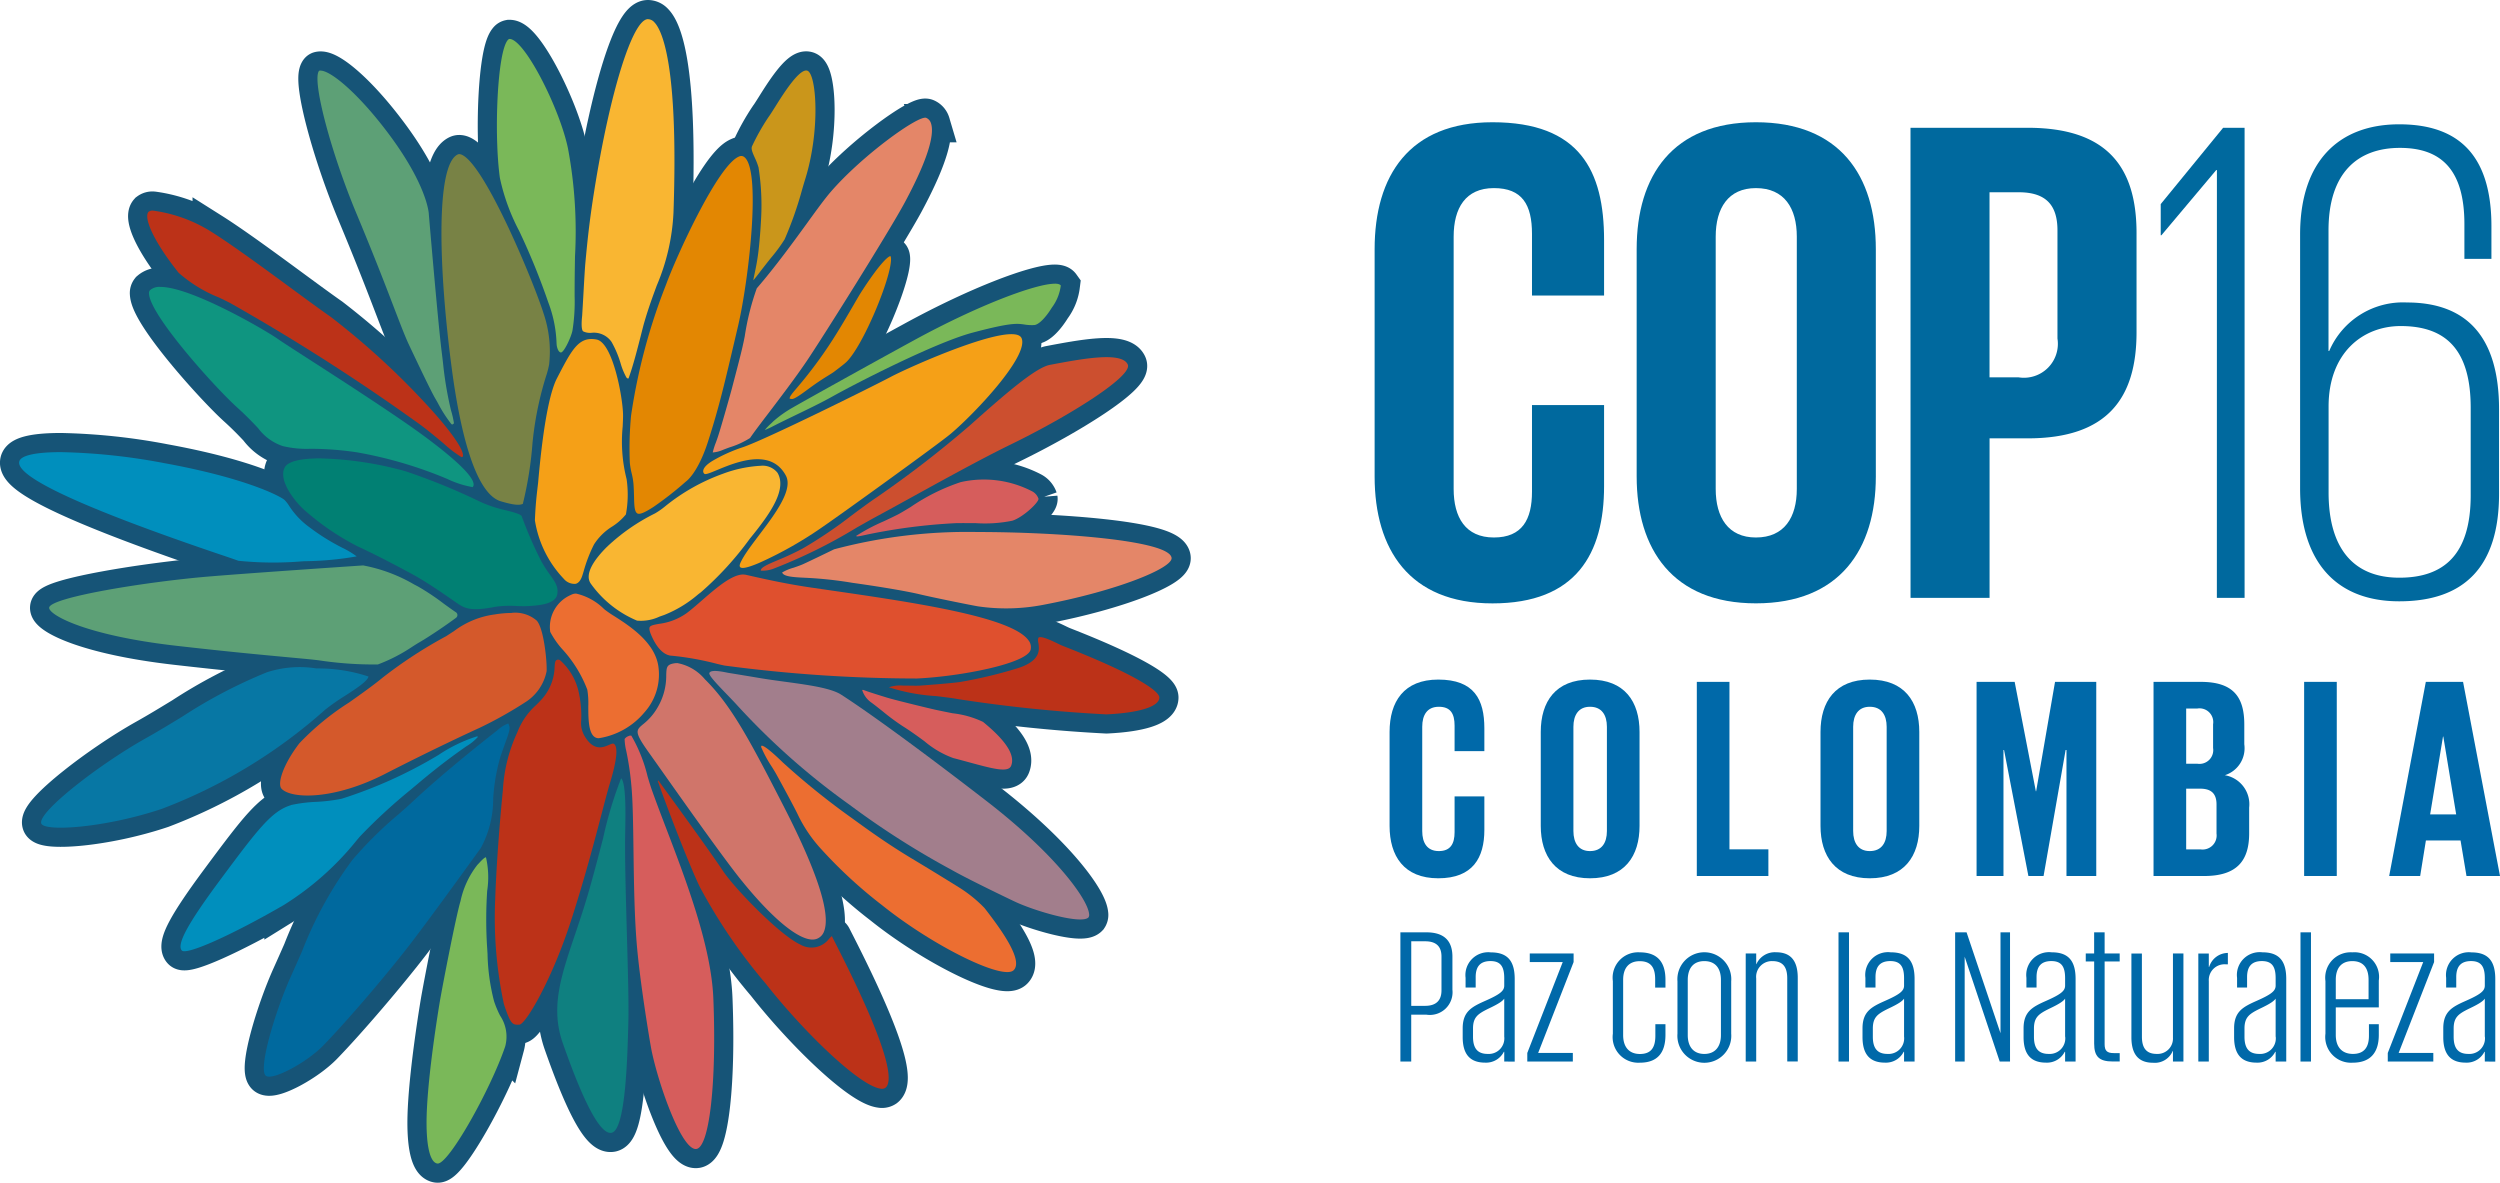 <svg xmlns="http://www.w3.org/2000/svg" xmlns:xlink="http://www.w3.org/1999/xlink" width="168.524" height="79.726" viewBox="0 0 168.524 79.726">
  <defs>
    <clipPath id="clip-path">
      <rect id="Rectángulo_2082" data-name="Rectángulo 2082" width="168.524" height="79.726" transform="translate(0 0)" fill="none"/>
    </clipPath>
  </defs>
  <g id="Grupo_2758" data-name="Grupo 2758" transform="translate(0 0)">
    <g id="Grupo_2757" data-name="Grupo 2757" clip-path="url(#clip-path)">
      <path id="Trazado_30223" data-name="Trazado 30223" d="M60.019,17.267c-.144,0-.747.516-2.028,2.522-.063.1-.232.39-.441.751-.324.556-.767,1.318-1.064,1.792a29.455,29.455,0,0,1-2.769,3.817c-.324.38-.5.589-.486.72a.2.2,0,0,0,.083.02l.056.008c.174.028.749-.4,1.094-.656l.079-.058c.586-.431.982-.678,1.271-.858.184-.115.329-.2.456-.3.378-.286.654-.5.773-.612,1.122-1.064,3.019-5.636,3.02-6.934,0-.171-.036-.21-.036-.21h-.008" fill="#165477"/>
      <path id="Trazado_30224" data-name="Trazado 30224" d="M60.019,17.267c-.144,0-.747.516-2.028,2.522-.063.1-.232.39-.441.751-.324.556-.767,1.318-1.064,1.792a29.455,29.455,0,0,1-2.769,3.817c-.324.38-.5.589-.486.72a.2.2,0,0,0,.083.02l.056.008c.174.028.749-.4,1.094-.656l.079-.058c.586-.431.982-.678,1.271-.858.184-.115.329-.2.456-.3.378-.286.654-.5.773-.612,1.122-1.064,3.019-5.636,3.02-6.934,0-.171-.036-.21-.036-.21Z" fill="none" stroke="#165477" stroke-linecap="round" stroke-line="round" stroke-width="2.582"/>
      <path id="Trazado_30225" data-name="Trazado 30225" d="M18,45.315A33.445,33.445,0,0,0,12.3,48.3c-.8.487-1.625.991-2.476,1.468-3.158,1.77-7.3,4.993-7.042,5.74.195.574,4.285.305,8.129-.984a35.375,35.375,0,0,0,11.006-6.682,14.6,14.6,0,0,1,1.364-.953c.707-.457,1.5-.972,1.559-1.285a10.8,10.8,0,0,0-3.513-.545A7.148,7.148,0,0,0,18,45.315" fill="#165477"/>
      <path id="Trazado_30226" data-name="Trazado 30226" d="M18,45.315A33.445,33.445,0,0,0,12.3,48.3c-.8.487-1.625.991-2.476,1.468-3.158,1.77-7.3,4.993-7.042,5.74.195.574,4.285.305,8.129-.984a35.375,35.375,0,0,0,11.006-6.682,14.6,14.6,0,0,1,1.364-.953c.707-.457,1.5-.972,1.559-1.285a10.8,10.8,0,0,0-3.513-.545A7.148,7.148,0,0,0,18,45.315Z" fill="none" stroke="#165477" stroke-linecap="round" stroke-line="round" stroke-width="2.582"/>
      <path id="Trazado_30227" data-name="Trazado 30227" d="M50.787,18.933v0m.341-7.675a16.373,16.373,0,0,1,.2,2.873c-.012.63-.086,1.823-.2,2.8-.075.645-.182,1.147-.26,1.513-.04.189-.076.358-.084.448.08-.086.23-.283.4-.5.1-.133.22-.288.356-.463s.276-.351.418-.529a10.911,10.911,0,0,0,.934-1.267,24.7,24.7,0,0,0,1.182-3.368c.069-.237.128-.44.178-.6,1.066-3.35.789-7.189.17-7.4-.531-.176-1.636,1.587-2.168,2.437-.183.291-.341.543-.457.7a14.835,14.835,0,0,0-1.093,1.935c-.1.189.032.471.179.8a4.226,4.226,0,0,1,.243.629" fill="#165477"/>
      <path id="Trazado_30228" data-name="Trazado 30228" d="M50.787,18.933v0Zm.341-7.675a16.373,16.373,0,0,1,.2,2.873c-.012.63-.086,1.823-.2,2.8-.075.645-.182,1.147-.26,1.513-.04.189-.076.358-.084.448.08-.086.23-.283.4-.5.1-.133.22-.288.356-.463s.276-.351.418-.529a10.911,10.911,0,0,0,.934-1.267,24.7,24.7,0,0,0,1.182-3.368c.069-.237.128-.44.178-.6,1.066-3.35.789-7.189.17-7.4-.531-.176-1.636,1.587-2.168,2.437-.183.291-.341.543-.457.7a14.835,14.835,0,0,0-1.093,1.935c-.1.189.032.471.179.8A4.226,4.226,0,0,1,51.128,11.258Z" fill="none" stroke="#165477" stroke-linecap="round" stroke-line="round" stroke-width="2.582"/>
      <path id="Trazado_30229" data-name="Trazado 30229" d="M60.889,46.218a2.226,2.226,0,0,0-.965.113,12.744,12.744,0,0,0,3.167.591c.62.075,1.156.14,1.459.2a98.289,98.289,0,0,0,10.038,1.034c2.231-.106,3.563-.531,3.563-1.136,0-.452-1.7-1.6-6.474-3.467-.12-.047-.272-.119-.437-.2-.365-.174-1.123-.538-1.245-.352a.589.589,0,0,0,0,.327c.069.472.173,1.184-1.312,1.691a30.561,30.561,0,0,1-3.961.953c-.614.092-2.537.233-2.635.24-.189.017-.468.012-.765.007-.118,0-.272-.005-.434-.005" fill="#165477"/>
      <path id="Trazado_30230" data-name="Trazado 30230" d="M60.889,46.218a2.226,2.226,0,0,0-.965.113,12.744,12.744,0,0,0,3.167.591c.62.075,1.156.14,1.459.2a98.289,98.289,0,0,0,10.038,1.034c2.231-.106,3.563-.531,3.563-1.136,0-.452-1.7-1.6-6.474-3.467-.12-.047-.272-.119-.437-.2-.365-.174-1.123-.538-1.245-.352a.589.589,0,0,0,0,.327c.069.472.173,1.184-1.312,1.691a30.561,30.561,0,0,1-3.961.953c-.614.092-2.537.233-2.635.24-.189.017-.468.012-.765.007C61.205,46.221,61.051,46.218,60.889,46.218Z" fill="none" stroke="#165477" stroke-linecap="round" stroke-line="round" stroke-width="2.582"/>
      <path id="Trazado_30231" data-name="Trazado 30231" d="M71.1,19.125c-1.27,0-5.142,1.436-9.518,3.829-3.091,1.689-7.39,4.082-8.133,4.513h0a7.728,7.728,0,0,0-1.326.939c-.045.045-.1.1-.158.152a3.959,3.959,0,0,0-.41.429,5.47,5.47,0,0,0,.6-.279l.188-.095c.387-.194.8-.393,1.224-.6.875-.421,1.779-.856,2.573-1.3,1.328-.747,6.834-3.6,9.41-4.286s3-.623,3.494-.553a3.08,3.08,0,0,0,.669.038c.292-.013.761-.476,1.195-1.18a3.125,3.125,0,0,0,.6-1.486c-.057-.084-.2-.124-.41-.124" fill="#165477"/>
      <path id="Trazado_30232" data-name="Trazado 30232" d="M71.1,19.125c-1.27,0-5.142,1.436-9.518,3.829-3.091,1.689-7.39,4.082-8.133,4.513h0a7.728,7.728,0,0,0-1.326.939c-.045.045-.1.1-.158.152a3.959,3.959,0,0,0-.41.429,5.47,5.47,0,0,0,.6-.279l.188-.095c.387-.194.8-.393,1.224-.6.875-.421,1.779-.856,2.573-1.3,1.328-.747,6.834-3.6,9.41-4.286s3-.623,3.494-.553a3.08,3.08,0,0,0,.669.038c.292-.013.761-.476,1.195-1.18a3.125,3.125,0,0,0,.6-1.486C71.45,19.165,71.31,19.125,71.1,19.125Z" fill="none" stroke="#165477" stroke-linecap="round" stroke-line="round" stroke-width="2.582"/>
      <path id="Trazado_30233" data-name="Trazado 30233" d="M57.711,36.127c.029.052.117.045.606-.063l.135-.03a38.785,38.785,0,0,1,6.005-.769c.47-.006.909,0,1.314,0a9.24,9.24,0,0,0,2.471-.164c.728-.231,1.8-1.248,1.762-1.484a.887.887,0,0,0-.41-.487,7.065,7.065,0,0,0-4.835-.63,13.54,13.54,0,0,0-3.379,1.681c-.369.225-.661.4-.853.5-.252.129-.589.288-.944.456a12.871,12.871,0,0,0-1.872.989" fill="#165477"/>
      <path id="Trazado_30234" data-name="Trazado 30234" d="M57.711,36.127c.029.052.117.045.606-.063l.135-.03a38.785,38.785,0,0,1,6.005-.769c.47-.006.909,0,1.314,0a9.24,9.24,0,0,0,2.471-.164c.728-.231,1.8-1.248,1.762-1.484a.887.887,0,0,0-.41-.487,7.065,7.065,0,0,0-4.835-.63,13.54,13.54,0,0,0-3.379,1.681c-.369.225-.661.4-.853.5-.252.129-.589.288-.944.456A12.871,12.871,0,0,0,57.711,36.127Z" fill="none" stroke="#165477" stroke-linecap="round" stroke-line="round" stroke-width="2.582"/>
      <path id="Trazado_30235" data-name="Trazado 30235" d="M58.159,46.505a.081.081,0,0,0-.039.008,1.6,1.6,0,0,0,.636.859c.24.176.487.373.74.575a14.943,14.943,0,0,0,1.35,1c.558.35,1.045.707,1.475,1.023A6.318,6.318,0,0,0,64.256,51.1c.39.1.754.2,1.09.292,1.578.428,2.62.712,2.813.232.288-.714-.331-1.683-1.893-2.961a6.4,6.4,0,0,0-2.056-.582c-.339-.068-.713-.143-1.122-.23-.33-.071-2.676-.636-3.289-.823-1.133-.347-1.4-.445-1.524-.492-.033-.012-.056-.021-.084-.029a.089.089,0,0,0-.032,0" fill="#165477"/>
      <path id="Trazado_30236" data-name="Trazado 30236" d="M58.159,46.505a.081.081,0,0,0-.039.008,1.6,1.6,0,0,0,.636.859c.24.176.487.373.74.575a14.943,14.943,0,0,0,1.35,1c.558.35,1.045.707,1.475,1.023A6.318,6.318,0,0,0,64.256,51.1c.39.1.754.2,1.09.292,1.578.428,2.62.712,2.813.232.288-.714-.331-1.683-1.893-2.961a6.4,6.4,0,0,0-2.056-.582c-.339-.068-.713-.143-1.122-.23-.33-.071-2.676-.636-3.289-.823-1.133-.347-1.4-.445-1.524-.492-.033-.012-.056-.021-.084-.029A.089.089,0,0,0,58.159,46.505Z" fill="none" stroke="#165477" stroke-linecap="round" stroke-line="round" stroke-width="2.582"/>
      <path id="Trazado_30237" data-name="Trazado 30237" d="M19.619,54.274c-1.284.391-2.178,1.534-4.81,5.085-2.152,2.9-2.916,4.314-2.553,4.713.3.333,3.313-1.007,6.854-3.053a19.565,19.565,0,0,0,4.932-4.371c.122-.144.209-.247.259-.3a37.493,37.493,0,0,1,3.365-3.1l.5-.419c1.555-1.313,2.617-2.062,3.252-2.509a3.488,3.488,0,0,0,.785-.629.151.151,0,0,0-.024-.061,10.115,10.115,0,0,0-2.645,1.279l-.056.031a30.61,30.61,0,0,1-6.438,2.9,11.269,11.269,0,0,1-1.729.213,9.782,9.782,0,0,0-1.69.214" fill="#165477"/>
      <path id="Trazado_30238" data-name="Trazado 30238" d="M19.619,54.274c-1.284.391-2.178,1.534-4.81,5.085-2.152,2.9-2.916,4.314-2.553,4.713.3.333,3.313-1.007,6.854-3.053a19.565,19.565,0,0,0,4.932-4.371c.122-.144.209-.247.259-.3a37.493,37.493,0,0,1,3.365-3.1l.5-.419c1.555-1.313,2.617-2.062,3.252-2.509a3.488,3.488,0,0,0,.785-.629.151.151,0,0,0-.024-.061,10.115,10.115,0,0,0-2.645,1.279l-.056.031a30.61,30.61,0,0,1-6.438,2.9,11.269,11.269,0,0,1-1.729.213A9.782,9.782,0,0,0,19.619,54.274Z" fill="none" stroke="#165477" stroke-linecap="round" stroke-line="round" stroke-width="2.582"/>
      <path id="Trazado_30239" data-name="Trazado 30239" d="M48.05,30.5a2.077,2.077,0,0,0,.659-.164c.133-.054.294-.114.464-.177a5.745,5.745,0,0,0,1.387-.632c.234-.346.7-.965,1.249-1.682.818-1.076,1.835-2.416,2.588-3.529.987-1.461,5.48-8.6,6.585-10.652,1.83-3.4,1.974-4.789,1.772-5.361a.566.566,0,0,0-.316-.358c-.5-.21-4.3,2.511-6.448,5-.386.446-.938,1.2-1.576,2.085-.955,1.314-2.143,2.949-3.4,4.406a17.27,17.27,0,0,0-.81,3.226c-.038.194-.07.36-.1.485-.132.647-.6,2.389-.747,2.962l-.045.169c-.047.181-.679,2.438-.916,3.157-.042.129-.092.267-.141.4a4.818,4.818,0,0,0-.21.665" fill="#165477"/>
      <path id="Trazado_30240" data-name="Trazado 30240" d="M48.05,30.5a2.077,2.077,0,0,0,.659-.164c.133-.054.294-.114.464-.177a5.745,5.745,0,0,0,1.387-.632c.234-.346.7-.965,1.249-1.682.818-1.076,1.835-2.416,2.588-3.529.987-1.461,5.48-8.6,6.585-10.652,1.83-3.4,1.974-4.789,1.772-5.361a.566.566,0,0,0-.316-.358c-.5-.21-4.3,2.511-6.448,5-.386.446-.938,1.2-1.576,2.085-.955,1.314-2.143,2.949-3.4,4.406a17.27,17.27,0,0,0-.81,3.226c-.038.194-.07.36-.1.485-.132.647-.6,2.389-.747,2.962l-.045.169c-.047.181-.679,2.438-.916,3.157-.042.129-.092.267-.141.4A4.818,4.818,0,0,0,48.05,30.5Z" fill="none" stroke="#165477" stroke-linecap="round" stroke-line="round" stroke-width="2.582"/>
      <path id="Trazado_30241" data-name="Trazado 30241" d="M42.106,49.818a3.63,3.63,0,0,0,.107.789,19.651,19.651,0,0,1,.343,2.3c.1,1,.123,2.568.147,4.38.029,2.172.061,4.634.248,6.659.237,2.57.874,6.4.973,6.879.495,2.383,2.065,6.807,3.035,6.623.871-.175,1.355-4.538,1.127-10.151-.143-3.517-1.835-7.944-3.194-11.5-.361-.945-.7-1.838-.97-2.6-.075-.214-.164-.51-.265-.843a10.157,10.157,0,0,0-1.1-2.763.259.259,0,0,0-.173.023.53.53,0,0,0-.282.208" fill="#165477"/>
      <path id="Trazado_30242" data-name="Trazado 30242" d="M42.106,49.818a3.63,3.63,0,0,0,.107.789,19.651,19.651,0,0,1,.343,2.3c.1,1,.123,2.568.147,4.38.029,2.172.061,4.634.248,6.659.237,2.57.874,6.4.973,6.879.495,2.383,2.065,6.807,3.035,6.623.871-.175,1.355-4.538,1.127-10.151-.143-3.517-1.835-7.944-3.194-11.5-.361-.945-.7-1.838-.97-2.6-.075-.214-.164-.51-.265-.843a10.157,10.157,0,0,0-1.1-2.763.259.259,0,0,0-.173.023A.53.53,0,0,0,42.106,49.818Z" fill="none" stroke="#165477" stroke-linecap="round" stroke-line="round" stroke-width="2.582"/>
      <path id="Trazado_30243" data-name="Trazado 30243" d="M51.3,50.337a8.14,8.14,0,0,0,.749,1.382c.124.2.232.379.292.489.37.674,1.254,2.295,1.486,2.8a9.484,9.484,0,0,0,1.556,2.259,31.438,31.438,0,0,0,4.093,3.764c3.42,2.74,8.135,5.068,8.852,4.371.667-.648-.8-2.7-1.962-4.191a7.549,7.549,0,0,0-1.516-1.3c-.478-.3-1.533-.8-2.754-1.377-1.279-.608-2.728-1.3-4-1.977a20.305,20.305,0,0,1-5.157-4.743l-.132-.155c-1.139-1.307-1.422-1.391-1.475-1.394.011,0,0,.022-.01.037l-.018.033" fill="#165477"/>
      <path id="Trazado_30244" data-name="Trazado 30244" d="M51.3,50.337a8.14,8.14,0,0,0,.749,1.382c.124.2.232.379.292.489.37.674,1.254,2.295,1.486,2.8a9.484,9.484,0,0,0,1.556,2.259,31.438,31.438,0,0,0,4.093,3.764c3.42,2.74,8.135,5.068,8.852,4.371.667-.648-.8-2.7-1.962-4.191a7.549,7.549,0,0,0-1.516-1.3c-.478-.3-1.533-.8-2.754-1.377-1.279-.608-2.728-1.3-4-1.977a20.305,20.305,0,0,1-5.157-4.743l-.132-.155c-1.139-1.307-1.422-1.391-1.475-1.394.011,0,0,.022-.01.037Z" fill="none" stroke="#165477" stroke-linecap="round" stroke-line="round" stroke-width="2.582"/>
      <path id="Trazado_30245" data-name="Trazado 30245" d="M43.683,1.291h-.015c-1.031.034-2.55,4.9-3.612,11.58-.336,2.114-.468,3.466-.6,4.892-.033.383-.08,1.206-.124,2-.031.558-.063,1.112-.089,1.519l-.007.072c-.081.807.036.955.074.981a1.046,1.046,0,0,0,.557.1,1.452,1.452,0,0,1,1.358.614,6.97,6.97,0,0,1,.61,1.443,4.537,4.537,0,0,0,.393.956c.056.056.1.077.118.071s.026-.019.049-.082c.288-.8.563-1.877.785-2.744.109-.428.2-.8.282-1.067.264-.9.541-1.649.809-2.377a14.248,14.248,0,0,0,1.128-4.9C45.749,4.272,44.607,2,44.1,1.493a.587.587,0,0,0-.417-.2" fill="#165477"/>
      <path id="Trazado_30246" data-name="Trazado 30246" d="M43.683,1.291h-.015c-1.031.034-2.55,4.9-3.612,11.58-.336,2.114-.468,3.466-.6,4.892-.033.383-.08,1.206-.124,2-.031.558-.063,1.112-.089,1.519l-.007.072c-.081.807.036.955.074.981a1.046,1.046,0,0,0,.557.1,1.452,1.452,0,0,1,1.358.614,6.97,6.97,0,0,1,.61,1.443,4.537,4.537,0,0,0,.393.956c.056.056.1.077.118.071s.026-.019.049-.082c.288-.8.563-1.877.785-2.744.109-.428.2-.8.282-1.067.264-.9.541-1.649.809-2.377a14.248,14.248,0,0,0,1.128-4.9C45.749,4.272,44.607,2,44.1,1.493A.587.587,0,0,0,43.683,1.291Z" fill="none" stroke="#165477" stroke-linecap="round" stroke-line="round" stroke-width="2.582"/>
      <path id="Trazado_30247" data-name="Trazado 30247" d="M34.345,2.625a.178.178,0,0,0-.113.073c-.72.828-.939,6.417-.534,9.3A13.872,13.872,0,0,0,35,15.574a46.467,46.467,0,0,1,1.941,4.755l.02.058a8.521,8.521,0,0,1,.556,2.743c.006.283.117.605.285.63.209.028.706-1.05.787-1.477a12.3,12.3,0,0,0,.146-2.309v-.215c0-.892.013-1.691.025-2.465a30.384,30.384,0,0,0-.475-7.3c-.553-2.668-2.923-7.37-3.942-7.37" fill="#165477"/>
      <path id="Trazado_30248" data-name="Trazado 30248" d="M34.345,2.625a.178.178,0,0,0-.113.073c-.72.828-.939,6.417-.534,9.3A13.872,13.872,0,0,0,35,15.574a46.467,46.467,0,0,1,1.941,4.755l.02.058a8.521,8.521,0,0,1,.556,2.743c.006.283.117.605.285.63.209.028.706-1.05.787-1.477a12.3,12.3,0,0,0,.146-2.309v-.215c0-.892.013-1.691.025-2.465a30.384,30.384,0,0,0-.475-7.3C37.734,7.327,35.364,2.625,34.345,2.625Z" fill="none" stroke="#165477" stroke-linecap="round" stroke-line="round" stroke-width="2.582"/>
      <path id="Trazado_30249" data-name="Trazado 30249" d="M21.612,4.756a.391.391,0,0,0-.079.008c-.019,0-.038.023-.056.057-.406.777.851,5.5,2.538,9.542,1.209,2.894,1.987,4.918,2.554,6.4.451,1.173.748,1.948,1.009,2.5.667,1.41,1.468,3.092,1.756,3.586.065.112.133.232.2.353a9.066,9.066,0,0,0,.864,1.349c.058.064.085.07.085.07s.037-.025.057-.04l.062-.042a6.067,6.067,0,0,0-.189-.839l-.03-.116a24.314,24.314,0,0,1-.521-3.132c-.028-.242-.057-.493-.091-.761-.248-1.976-.859-9.193-.865-9.266v-.009c0-.019-.09-1.967-2.88-5.623-1.965-2.575-3.745-4.033-4.417-4.033" fill="#165477"/>
      <path id="Trazado_30250" data-name="Trazado 30250" d="M21.612,4.756a.391.391,0,0,0-.079.008c-.019,0-.038.023-.056.057-.406.777.851,5.5,2.538,9.542,1.209,2.894,1.987,4.918,2.554,6.4.451,1.173.748,1.948,1.009,2.5.667,1.41,1.468,3.092,1.756,3.586.065.112.133.232.2.353a9.066,9.066,0,0,0,.864,1.349c.058.064.085.07.085.07s.037-.025.057-.04l.062-.042a6.067,6.067,0,0,0-.189-.839l-.03-.116a24.314,24.314,0,0,1-.521-3.132c-.028-.242-.057-.493-.091-.761-.248-1.976-.859-9.193-.865-9.266v-.009c0-.019-.09-1.967-2.88-5.623C24.064,6.214,22.284,4.756,21.612,4.756Z" fill="none" stroke="#165477" stroke-linecap="round" stroke-line="round" stroke-width="2.582"/>
      <path id="Trazado_30251" data-name="Trazado 30251" d="M4.1,30.478c-1.638,0-2.694.208-2.8.629-.261,1.028,4.282,3.133,13.5,6.258.6.2,1.041.353,1.267.436a23.167,23.167,0,0,0,4.268.041l.2-.011a21.4,21.4,0,0,0,3.507-.325,5.7,5.7,0,0,0-.953-.574,14.474,14.474,0,0,1-2.243-1.4A5.352,5.352,0,0,1,19.5,34.115a2.22,2.22,0,0,0-.318-.41c-.2-.2-2.447-1.453-8.125-2.488A41.153,41.153,0,0,0,4.1,30.478" fill="#165477"/>
      <path id="Trazado_30252" data-name="Trazado 30252" d="M4.1,30.478c-1.638,0-2.694.208-2.8.629-.261,1.028,4.282,3.133,13.5,6.258.6.2,1.041.353,1.267.436a23.167,23.167,0,0,0,4.268.041l.2-.011a21.4,21.4,0,0,0,3.507-.325,5.7,5.7,0,0,0-.953-.574,14.474,14.474,0,0,1-2.243-1.4A5.352,5.352,0,0,1,19.5,34.115a2.22,2.22,0,0,0-.318-.41c-.2-.2-2.447-1.453-8.125-2.488A41.153,41.153,0,0,0,4.1,30.478Z" fill="none" stroke="#165477" stroke-linecap="round" stroke-line="round" stroke-width="2.582"/>
      <path id="Trazado_30253" data-name="Trazado 30253" d="M32.191,58.287a5.958,5.958,0,0,0-1.147,2.456c-.309,1.009-1.221,5.747-1.392,6.75-.029.174-.724,4.28-.872,7.23-.113,2.237.149,3.624.7,3.711.738.11,3.6-5.01,4.577-7.9a2.535,2.535,0,0,0-.347-2.072,6.7,6.7,0,0,1-.407-.976,13.8,13.8,0,0,1-.438-3.17c-.013-.221-.024-.42-.037-.59a29.323,29.323,0,0,1,.013-3.678,6.03,6.03,0,0,0-.08-2.251c-.035-.017-.142.031-.45.365-.045.049-.085.093-.12.127" fill="#165477"/>
      <path id="Trazado_30254" data-name="Trazado 30254" d="M32.191,58.287a5.958,5.958,0,0,0-1.147,2.456c-.309,1.009-1.221,5.747-1.392,6.75-.029.174-.724,4.28-.872,7.23-.113,2.237.149,3.624.7,3.711.738.11,3.6-5.01,4.577-7.9a2.535,2.535,0,0,0-.347-2.072,6.7,6.7,0,0,1-.407-.976,13.8,13.8,0,0,1-.438-3.17c-.013-.221-.024-.42-.037-.59a29.323,29.323,0,0,1,.013-3.678,6.03,6.03,0,0,0-.08-2.251c-.035-.017-.142.031-.45.365C32.266,58.209,32.226,58.253,32.191,58.287Z" fill="none" stroke="#165477" stroke-linecap="round" stroke-line="round" stroke-width="2.582"/>
      <path id="Trazado_30255" data-name="Trazado 30255" d="M52.725,38.591c.089.267.688.316,1.518.354a26.535,26.535,0,0,1,3.194.339l.4.057c1.825.263,3.339.525,4.153.719,1,.238,3.518.744,3.933.813a13.141,13.141,0,0,0,4.495-.12c4.92-.94,8.64-2.463,8.558-3.147-.144-1.2-7.761-1.744-13.123-1.744a34.915,34.915,0,0,0-9.627,1.167l-.232.113c-.489.237-1.271.616-1.832.876-.193.089-.438.172-.675.253a3.136,3.136,0,0,0-.763.32" fill="#165477"/>
      <path id="Trazado_30256" data-name="Trazado 30256" d="M52.725,38.591c.089.267.688.316,1.518.354a26.535,26.535,0,0,1,3.194.339l.4.057c1.825.263,3.339.525,4.153.719,1,.238,3.518.744,3.933.813a13.141,13.141,0,0,0,4.495-.12c4.92-.94,8.64-2.463,8.558-3.147-.144-1.2-7.761-1.744-13.123-1.744a34.915,34.915,0,0,0-9.627,1.167l-.232.113c-.489.237-1.271.616-1.832.876-.193.089-.438.172-.675.253A3.136,3.136,0,0,0,52.725,38.591Z" fill="none" stroke="#165477" stroke-linecap="round" stroke-line="round" stroke-width="2.582"/>
      <path id="Trazado_30257" data-name="Trazado 30257" d="M51.285,38.467a2.151,2.151,0,0,0,.794-.108,35.156,35.156,0,0,0,5.681-2.8c.517-.293.99-.561,1.394-.779.635-.342,1.425-.777,2.292-1.255,2.123-1.17,4.764-2.626,6.677-3.557,4.086-1.99,8.234-4.631,7.9-5.393-.4-.9-3.087-.387-5.248.02-.965.182-3.016,1.958-5.4,4.086a72.517,72.517,0,0,1-6.288,4.852c-.5.338-1.059.75-1.647,1.188a30.207,30.207,0,0,1-3.328,2.252,18.129,18.129,0,0,1-1.672.782c-.658.278-1.182.5-1.153.708" fill="#165477"/>
      <path id="Trazado_30258" data-name="Trazado 30258" d="M51.285,38.467a2.151,2.151,0,0,0,.794-.108,35.156,35.156,0,0,0,5.681-2.8c.517-.293.99-.561,1.394-.779.635-.342,1.425-.777,2.292-1.255,2.123-1.17,4.764-2.626,6.677-3.557,4.086-1.99,8.234-4.631,7.9-5.393-.4-.9-3.087-.387-5.248.02-.965.182-3.016,1.958-5.4,4.086a72.517,72.517,0,0,1-6.288,4.852c-.5.338-1.059.75-1.647,1.188a30.207,30.207,0,0,1-3.328,2.252,18.129,18.129,0,0,1-1.672.782C51.78,38.037,51.256,38.259,51.285,38.467Z" fill="none" stroke="#165477" stroke-linecap="round" stroke-line="round" stroke-width="2.582"/>
      <path id="Trazado_30259" data-name="Trazado 30259" d="M10.329,14.2a.443.443,0,0,0-.319.082c-.325.366.266,1.893,2.026,4.1a9.284,9.284,0,0,0,2.718,1.67c.281.135.545.263.774.381a138.65,138.65,0,0,1,12.428,7.928c.675.466,1.388,1.063,1.96,1.542a7.576,7.576,0,0,0,1.194.91.093.093,0,0,0,.1-.063c.065-.446-.889-1.793-2.489-3.516a51.475,51.475,0,0,0-6.41-5.861c-.688-.48-1.637-1.177-2.641-1.915-1.85-1.359-3.946-2.9-5.4-3.818A9.852,9.852,0,0,0,10.329,14.2" fill="#165477"/>
      <path id="Trazado_30260" data-name="Trazado 30260" d="M10.329,14.2a.443.443,0,0,0-.319.082c-.325.366.266,1.893,2.026,4.1a9.284,9.284,0,0,0,2.718,1.67c.281.135.545.263.774.381a138.65,138.65,0,0,1,12.428,7.928c.675.466,1.388,1.063,1.96,1.542a7.576,7.576,0,0,0,1.194.91.093.093,0,0,0,.1-.063c.065-.446-.889-1.793-2.489-3.516a51.475,51.475,0,0,0-6.41-5.861c-.688-.48-1.637-1.177-2.641-1.915-1.85-1.359-3.946-2.9-5.4-3.818A9.852,9.852,0,0,0,10.329,14.2Z" fill="none" stroke="#165477" stroke-linecap="round" stroke-line="round" stroke-width="2.582"/>
      <path id="Trazado_30261" data-name="Trazado 30261" d="M24.478,38.115c-.356.024-7.433.5-10.306.74C9.945,39.2,3.378,40.264,3.315,40.962c-.043.462,2.359,1.857,8.552,2.568,3.5.4,5.679.6,7.434.765.59.055,1.136.105,1.672.157.089.009.264.03.5.057a24.708,24.708,0,0,0,4,.282,11.262,11.262,0,0,0,2.3-1.183c.173-.112.332-.214.491-.306.715-.411,1.926-1.242,2.478-1.657a.228.228,0,0,0-.011-.374c-.218-.144-.5-.348-.8-.565a16.164,16.164,0,0,0-1.762-1.176l-.249-.13a10.743,10.743,0,0,0-3.44-1.285" fill="#165477"/>
      <path id="Trazado_30262" data-name="Trazado 30262" d="M24.478,38.115c-.356.024-7.433.5-10.306.74C9.945,39.2,3.378,40.264,3.315,40.962c-.043.462,2.359,1.857,8.552,2.568,3.5.4,5.679.6,7.434.765.59.055,1.136.105,1.672.157.089.009.264.03.5.057a24.708,24.708,0,0,0,4,.282,11.262,11.262,0,0,0,2.3-1.183c.173-.112.332-.214.491-.306.715-.411,1.926-1.242,2.478-1.657a.228.228,0,0,0-.011-.374c-.218-.144-.5-.348-.8-.565a16.164,16.164,0,0,0-1.762-1.176l-.249-.13A10.743,10.743,0,0,0,24.478,38.115Z" fill="none" stroke="#165477" stroke-linecap="round" stroke-line="round" stroke-width="2.582"/>
      <path id="Trazado_30263" data-name="Trazado 30263" d="M34.254,48.773a2.139,2.139,0,0,0-.726.455c-2.135,1.666-4.348,3.527-5.637,4.741-.273.257-.627.571-1,.9a26.135,26.135,0,0,0-3.143,3.106,26.3,26.3,0,0,0-3.387,6.149c-.227.516-.471,1.07-.744,1.674-1.074,2.385-2.255,6.348-1.683,6.73.468.31,2.74-.9,3.861-2.054,1.638-1.689,4.375-4.889,5.977-6.989,1.318-1.727,3.359-4.55,4.23-5.755.227-.315.371-.514.4-.547a6.948,6.948,0,0,0,.844-3.353,13,13,0,0,1,.484-2.811c.13-.384.241-.691.331-.943.314-.869.353-1.008.2-1.306" fill="#165477"/>
      <path id="Trazado_30264" data-name="Trazado 30264" d="M34.254,48.773a2.139,2.139,0,0,0-.726.455c-2.135,1.666-4.348,3.527-5.637,4.741-.273.257-.627.571-1,.9a26.135,26.135,0,0,0-3.143,3.106,26.3,26.3,0,0,0-3.387,6.149c-.227.516-.471,1.07-.744,1.674-1.074,2.385-2.255,6.348-1.683,6.73.468.31,2.74-.9,3.861-2.054,1.638-1.689,4.375-4.889,5.977-6.989,1.318-1.727,3.359-4.55,4.23-5.755.227-.315.371-.514.4-.547a6.948,6.948,0,0,0,.844-3.353,13,13,0,0,1,.484-2.811c.13-.384.241-.691.331-.943C34.369,49.21,34.408,49.071,34.254,48.773Z" fill="none" stroke="#165477" stroke-linecap="round" stroke-line="round" stroke-width="2.582"/>
      <path id="Trazado_30265" data-name="Trazado 30265" d="M30.964,10.389a.253.253,0,0,0-.11.024c-1.5.721-1.284,7.766-.4,14.429.5,3.782,1.485,8.4,3.3,8.948,1,.3,1.307.26,1.491.173a25.011,25.011,0,0,0,.653-4.13c.031-.284.055-.5.07-.612a22.285,22.285,0,0,1,.849-3.884,5.676,5.676,0,0,0,.2-.772,7.93,7.93,0,0,0-.369-3.418c-.614-1.987-3.927-10.019-5.521-10.717a.442.442,0,0,0-.172-.041" fill="#165477"/>
      <path id="Trazado_30266" data-name="Trazado 30266" d="M30.964,10.389a.253.253,0,0,0-.11.024c-1.5.721-1.284,7.766-.4,14.429.5,3.782,1.485,8.4,3.3,8.948,1,.3,1.307.26,1.491.173a25.011,25.011,0,0,0,.653-4.13c.031-.284.055-.5.07-.612a22.285,22.285,0,0,1,.849-3.884,5.676,5.676,0,0,0,.2-.772,7.93,7.93,0,0,0-.369-3.418c-.614-1.987-3.927-10.019-5.521-10.717A.442.442,0,0,0,30.964,10.389Z" fill="none" stroke="#165477" stroke-linecap="round" stroke-line="round" stroke-width="2.582"/>
      <path id="Trazado_30267" data-name="Trazado 30267" d="M42.54,28.017h0a23.183,23.183,0,0,0-.083,3.185,5.208,5.208,0,0,0,.125.711,4.55,4.55,0,0,1,.123.737c.021.311.028.59.035.836.013.552.024.951.189,1.1.144.132.488,0,1.151-.434a22.926,22.926,0,0,0,2.156-1.691c.026-.019.805-.55,1.5-2.722.746-2.331,1.1-3.857,1.884-7.2l.138-.59c.719-3.077,1.615-10.77.341-11.407a.326.326,0,0,0-.279.009c-1.433.571-4.255,6.8-4.915,8.618a39.831,39.831,0,0,0-2.365,8.847" fill="#165477"/>
      <path id="Trazado_30268" data-name="Trazado 30268" d="M42.54,28.017h0a23.183,23.183,0,0,0-.083,3.185,5.208,5.208,0,0,0,.125.711,4.55,4.55,0,0,1,.123.737c.021.311.028.59.035.836.013.552.024.951.189,1.1.144.132.488,0,1.151-.434a22.926,22.926,0,0,0,2.156-1.691c.026-.019.805-.55,1.5-2.722.746-2.331,1.1-3.857,1.884-7.2l.138-.59c.719-3.077,1.615-10.77.341-11.407a.326.326,0,0,0-.279.009c-1.433.571-4.255,6.8-4.915,8.618A39.831,39.831,0,0,0,42.54,28.017Z" fill="none" stroke="#165477" stroke-linecap="round" stroke-line="round" stroke-width="2.582"/>
      <path id="Trazado_30269" data-name="Trazado 30269" d="M47.493,31.945c-.125-.077-.243-.4.527-.872a10.532,10.532,0,0,1,2.041-.922c1.531-.511,8.652-4.041,9.993-4.75s8.334-3.816,8.815-2.592-3.2,5.1-4.781,6.432c-.814.687-7.471,5.483-8.562,6.227a26.2,26.2,0,0,1-4.36,2.481c-1.554.66-1.365.2-1.186-.148.774-1.515,3.736-4.358,2.995-5.741-1.353-2.525-5.136.1-5.482-.115" fill="#165477"/>
      <path id="Trazado_30270" data-name="Trazado 30270" d="M47.493,31.945c-.125-.077-.243-.4.527-.872a10.532,10.532,0,0,1,2.041-.922c1.531-.511,8.652-4.041,9.993-4.75s8.334-3.816,8.815-2.592-3.2,5.1-4.781,6.432c-.814.687-7.471,5.483-8.562,6.227a26.2,26.2,0,0,1-4.36,2.481c-1.554.66-1.365.2-1.186-.148.774-1.515,3.736-4.358,2.995-5.741C51.622,29.535,47.839,32.159,47.493,31.945Z" fill="none" stroke="#165477" stroke-linecap="round" stroke-line="round" stroke-width="2.582"/>
      <path id="Trazado_30271" data-name="Trazado 30271" d="M44.376,52.62a.032.032,0,0,0-.017.005.025.025,0,0,0-.014.036C45,54.526,46.464,58.323,47.18,59.8a36.863,36.863,0,0,0,4.438,6.507c2.526,3.217,6.333,6.916,7.758,7.081a.407.407,0,0,0,.31-.06c.521-.416.361-2.438-3.352-9.712l-.213-.418a.252.252,0,0,0-.061-.091c-.016.012-.108.108-.175.178a1.489,1.489,0,0,1-1.934.389c-1.425-.663-4.435-3.8-5.2-4.942-.907-1.361-3.119-4.4-4.356-6.1a.028.028,0,0,0-.022-.014" fill="#165477"/>
      <path id="Trazado_30272" data-name="Trazado 30272" d="M44.376,52.62a.032.032,0,0,0-.017.005.025.025,0,0,0-.014.036C45,54.526,46.464,58.323,47.18,59.8a36.863,36.863,0,0,0,4.438,6.507c2.526,3.217,6.333,6.916,7.758,7.081a.407.407,0,0,0,.31-.06c.521-.416.361-2.438-3.352-9.712l-.213-.418a.252.252,0,0,0-.061-.091c-.016.012-.108.108-.175.178a1.489,1.489,0,0,1-1.934.389c-1.425-.663-4.435-3.8-5.2-4.942-.907-1.361-3.119-4.4-4.356-6.1A.028.028,0,0,0,44.376,52.62Z" fill="none" stroke="#165477" stroke-linecap="round" stroke-line="round" stroke-width="2.582"/>
      <path id="Trazado_30273" data-name="Trazado 30273" d="M10.823,19.341a.969.969,0,0,0-.718.227.3.3,0,0,0-.061.22c.051,1.446,4.427,6.308,5.93,7.666.635.574,1.072,1.035,1.423,1.406a3.425,3.425,0,0,0,1.659,1.209,6.794,6.794,0,0,0,1.85.184,21.01,21.01,0,0,1,3.169.24,28.379,28.379,0,0,1,6.076,1.792,6.567,6.567,0,0,0,1.71.551.256.256,0,0,0,.064-.207c-.047-.533-1.14-1.6-3.248-3.167C26.821,28.082,23.2,25.745,20.8,24.2c-1.054-.679-1.814-1.169-2.056-1.341-.832-.592-5.853-3.517-7.92-3.517" fill="#165477"/>
      <path id="Trazado_30274" data-name="Trazado 30274" d="M10.823,19.341a.969.969,0,0,0-.718.227.3.3,0,0,0-.061.22c.051,1.446,4.427,6.308,5.93,7.666.635.574,1.072,1.035,1.423,1.406a3.425,3.425,0,0,0,1.659,1.209,6.794,6.794,0,0,0,1.85.184,21.01,21.01,0,0,1,3.169.24,28.379,28.379,0,0,1,6.076,1.792,6.567,6.567,0,0,0,1.71.551.256.256,0,0,0,.064-.207c-.047-.533-1.14-1.6-3.248-3.167C26.821,28.082,23.2,25.745,20.8,24.2c-1.054-.679-1.814-1.169-2.056-1.341C17.911,22.266,12.89,19.341,10.823,19.341Z" fill="none" stroke="#165477" stroke-linecap="round" stroke-line="round" stroke-width="2.582"/>
      <path id="Trazado_30275" data-name="Trazado 30275" d="M37.943,70.333c1.455,4.153,2.561,6.178,3.286,6.027.938-.2,1.063-4.942,1.129-7.491.032-1.218-.032-3.5-.1-5.906-.074-2.623-.151-5.336-.111-6.963l0-.134c.068-2.657-.128-3.287-.278-3.4a26.858,26.858,0,0,0-1.216,4.048c-.31,1.189-.661,2.537-1.016,3.757-.29.99-.589,1.879-.879,2.738-.963,2.857-1.659,4.922-.816,7.323" fill="#165477"/>
      <path id="Trazado_30276" data-name="Trazado 30276" d="M37.943,70.333c1.455,4.153,2.561,6.178,3.286,6.027.938-.2,1.063-4.942,1.129-7.491.032-1.218-.032-3.5-.1-5.906-.074-2.623-.151-5.336-.111-6.963l0-.134c.068-2.657-.128-3.287-.278-3.4a26.858,26.858,0,0,0-1.216,4.048c-.31,1.189-.661,2.537-1.016,3.757-.29.99-.589,1.879-.879,2.738C37.8,65.867,37.1,67.932,37.943,70.333Z" fill="none" stroke="#165477" stroke-linecap="round" stroke-line="round" stroke-width="2.582"/>
      <path id="Trazado_30277" data-name="Trazado 30277" d="M61.422,57.542c.207.143,2.087,1,3.748,1.749,1.2.545,2.442,1.108,3.216,1.476,1.4.664,4.524,1.562,4.988,1.075a.3.3,0,0,0,.044-.214c-.076-1-2.254-4.018-6.859-7.586-4.137-3.2-7.914-5.97-9.86-7.218-.953-.611-3.67-.868-5.654-1.055-.687-.064-1.28-.12-1.727-.182a.974.974,0,0,0-.719.551c-.032.07-.058.164,0,.209.085.072.43.453,1.139,1.239a89.147,89.147,0,0,0,7.5,7.706,36.988,36.988,0,0,0,4.137,2.215Z" fill="#165477"/>
      <path id="Trazado_30278" data-name="Trazado 30278" d="M61.422,57.542c.207.143,2.087,1,3.748,1.749,1.2.545,2.442,1.108,3.216,1.476,1.4.664,4.524,1.562,4.988,1.075a.3.3,0,0,0,.044-.214c-.076-1-2.254-4.018-6.859-7.586-4.137-3.2-7.914-5.97-9.86-7.218-.953-.611-3.67-.868-5.654-1.055-.687-.064-1.28-.12-1.727-.182a.974.974,0,0,0-.719.551c-.032.07-.058.164,0,.209.085.072.43.453,1.139,1.239a89.147,89.147,0,0,0,7.5,7.706,36.988,36.988,0,0,0,4.137,2.215Z" fill="none" stroke="#165477" stroke-linecap="round" stroke-line="round" stroke-width="2.582"/>
      <path id="Trazado_30279" data-name="Trazado 30279" d="M51.245,31.4a8.541,8.541,0,0,0-2.516.537,13.353,13.353,0,0,0-3.882,2.187,5.176,5.176,0,0,1-.693.485A13.242,13.242,0,0,0,40.9,36.877c-.752.751-1.548,1.79-1.073,2.469a7.288,7.288,0,0,0,3.114,2.49,2.931,2.931,0,0,0,1.505-.266c.107-.039.214-.077.322-.113a8.06,8.06,0,0,0,2.261-1.364c.088-.07.155-.123.2-.153a21.623,21.623,0,0,0,3.32-3.631L50.8,36c1.206-1.508,2.237-3.052,1.614-4.125a1.267,1.267,0,0,0-1.168-.472" fill="#165477"/>
      <path id="Trazado_30280" data-name="Trazado 30280" d="M51.245,31.4a8.541,8.541,0,0,0-2.516.537,13.353,13.353,0,0,0-3.882,2.187,5.176,5.176,0,0,1-.693.485A13.242,13.242,0,0,0,40.9,36.877c-.752.751-1.548,1.79-1.073,2.469a7.288,7.288,0,0,0,3.114,2.49,2.931,2.931,0,0,0,1.505-.266c.107-.039.214-.077.322-.113a8.06,8.06,0,0,0,2.261-1.364c.088-.07.155-.123.2-.153a21.623,21.623,0,0,0,3.32-3.631L50.8,36c1.206-1.508,2.237-3.052,1.614-4.125A1.267,1.267,0,0,0,51.245,31.4Z" fill="none" stroke="#165477" stroke-linecap="round" stroke-line="round" stroke-width="2.582"/>
      <path id="Trazado_30281" data-name="Trazado 30281" d="M39.869,22.853c-.957,0-1.421.9-2.329,2.656-.352.681-.854,2.415-1.246,6.812-.011.126-.019.212-.023.248l-.027.232c-.083.716-.143,1.234-.187,2.269a7.374,7.374,0,0,0,1.954,3.955.934.934,0,0,0,.8.329c.243-.066.376-.341.445-.561.032-.1.063-.2.094-.305a9.774,9.774,0,0,1,.693-1.789,3.875,3.875,0,0,1,1.24-1.215,3.82,3.82,0,0,0,.909-.808,7.312,7.312,0,0,0,.048-2.375,10.274,10.274,0,0,1-.265-3.55c.015-.321.029-.6.024-.814-.023-1.178-.694-4.845-1.785-5.05a1.851,1.851,0,0,0-.343-.034" fill="#165477"/>
      <path id="Trazado_30282" data-name="Trazado 30282" d="M39.869,22.853c-.957,0-1.421.9-2.329,2.656-.352.681-.854,2.415-1.246,6.812-.011.126-.019.212-.023.248l-.027.232c-.083.716-.143,1.234-.187,2.269a7.374,7.374,0,0,0,1.954,3.955.934.934,0,0,0,.8.329c.243-.066.376-.341.445-.561.032-.1.063-.2.094-.305a9.774,9.774,0,0,1,.693-1.789,3.875,3.875,0,0,1,1.24-1.215,3.82,3.82,0,0,0,.909-.808,7.312,7.312,0,0,0,.048-2.375,10.274,10.274,0,0,1-.265-3.55c.015-.321.029-.6.024-.814-.023-1.178-.694-4.845-1.785-5.05A1.851,1.851,0,0,0,39.869,22.853Z" fill="none" stroke="#165477" stroke-linecap="round" stroke-line="round" stroke-width="2.582"/>
      <path id="Trazado_30283" data-name="Trazado 30283" d="M21.558,30.9c-1.224,0-2.131.184-2.359.6-.471.869.682,2.314,1.315,2.878A17.413,17.413,0,0,0,24.1,36.826c1.164.536,2.689,1.332,3.729,1.9.9.49,2.022,1.267,2.692,1.731l.317.219c.518.354.949.546,2.57.224a7.4,7.4,0,0,1,1.448-.047c.287.009.558.017.746,0l.044,0c.638-.041,1.826-.117,1.924-.817.07-.495-.138-.789-.484-1.276a8.854,8.854,0,0,1-.6-.934,26.274,26.274,0,0,1-1.315-3.019c-.041-.146-.627-.3-1.1-.416a8.436,8.436,0,0,1-1.671-.553,42.964,42.964,0,0,0-5.044-2.064,23.313,23.313,0,0,0-5.8-.874" fill="#165477"/>
      <path id="Trazado_30284" data-name="Trazado 30284" d="M21.558,30.9c-1.224,0-2.131.184-2.359.6-.471.869.682,2.314,1.315,2.878A17.413,17.413,0,0,0,24.1,36.826c1.164.536,2.689,1.332,3.729,1.9.9.49,2.022,1.267,2.692,1.731l.317.219c.518.354.949.546,2.57.224a7.4,7.4,0,0,1,1.448-.047c.287.009.558.017.746,0l.044,0c.638-.041,1.826-.117,1.924-.817.07-.495-.138-.789-.484-1.276a8.854,8.854,0,0,1-.6-.934,26.274,26.274,0,0,1-1.315-3.019c-.041-.146-.627-.3-1.1-.416a8.436,8.436,0,0,1-1.671-.553,42.964,42.964,0,0,0-5.044-2.064A23.313,23.313,0,0,0,21.558,30.9Z" fill="none" stroke="#165477" stroke-linecap="round" stroke-line="round" stroke-width="2.582"/>
      <path id="Trazado_30285" data-name="Trazado 30285" d="M34.514,41.319a7.293,7.293,0,0,0-1.165.1A5.815,5.815,0,0,0,30.6,42.546c-.16.1-.333.218-.525.339l-.01.006A30.394,30.394,0,0,0,25.8,45.674c-.666.547-1.479,1.123-2.265,1.679A17.79,17.79,0,0,0,20.184,50.1c-1.107,1.438-1.514,2.75-1.2,3.073.682.7,3.554.746,6.963-1,3.172-1.628,5.825-2.858,6.361-3.1a27.272,27.272,0,0,0,3.2-1.8,3.212,3.212,0,0,0,1.339-2.027c.036-.633-.185-2.892-.67-3.414a2.22,2.22,0,0,0-1.665-.521" fill="#165477"/>
      <path id="Trazado_30286" data-name="Trazado 30286" d="M34.514,41.319a7.293,7.293,0,0,0-1.165.1A5.815,5.815,0,0,0,30.6,42.546c-.16.1-.333.218-.525.339l-.01.006A30.394,30.394,0,0,0,25.8,45.674c-.666.547-1.479,1.123-2.265,1.679A17.79,17.79,0,0,0,20.184,50.1c-1.107,1.438-1.514,2.75-1.2,3.073.682.7,3.554.746,6.963-1,3.172-1.628,5.825-2.858,6.361-3.1a27.272,27.272,0,0,0,3.2-1.8,3.212,3.212,0,0,0,1.339-2.027c.036-.633-.185-2.892-.67-3.414A2.22,2.22,0,0,0,34.514,41.319Z" fill="none" stroke="#165477" stroke-linecap="round" stroke-line="round" stroke-width="2.582"/>
      <path id="Trazado_30287" data-name="Trazado 30287" d="M37.62,44.465a.182.182,0,0,0-.084.02c-.112.056-.129.171-.15.485a3.393,3.393,0,0,1-1.008,2.314c-.086.1-.179.184-.277.279a4.727,4.727,0,0,0-1.227,1.8A10.579,10.579,0,0,0,33.9,53.26c-.19,1.891-.438,4.951-.518,7.352a27.8,27.8,0,0,0,.587,7.077c.466,1.408.588,1.4,1.041,1.383.423-.018,2.188-3,3.49-7.032.921-2.856,1.562-5.3,2.03-7.087.2-.771.377-1.436.536-2l.045-.147c.653-2.138.436-2.593.249-2.675-.058-.026-.192.032-.321.088-.374.161-1,.431-1.606-.558a1.741,1.741,0,0,1-.251-1.141,7.338,7.338,0,0,0-.212-2.032A4.052,4.052,0,0,0,37.748,44.5a.3.3,0,0,0-.128-.034" fill="#165477"/>
      <path id="Trazado_30288" data-name="Trazado 30288" d="M37.62,44.465a.182.182,0,0,0-.084.02c-.112.056-.129.171-.15.485a3.393,3.393,0,0,1-1.008,2.314c-.086.1-.179.184-.277.279a4.727,4.727,0,0,0-1.227,1.8A10.579,10.579,0,0,0,33.9,53.26c-.19,1.891-.438,4.951-.518,7.352a27.8,27.8,0,0,0,.587,7.077c.466,1.408.588,1.4,1.041,1.383.423-.018,2.188-3,3.49-7.032.921-2.856,1.562-5.3,2.03-7.087.2-.771.377-1.436.536-2l.045-.147c.653-2.138.436-2.593.249-2.675-.058-.026-.192.032-.321.088-.374.161-1,.431-1.606-.558a1.741,1.741,0,0,1-.251-1.141,7.338,7.338,0,0,0-.212-2.032A4.052,4.052,0,0,0,37.748,44.5.3.3,0,0,0,37.62,44.465Z" fill="none" stroke="#165477" stroke-linecap="round" stroke-line="round" stroke-width="2.582"/>
      <path id="Trazado_30289" data-name="Trazado 30289" d="M45.637,44.7a1.2,1.2,0,0,0-.2.017c-.5.088-.51.268-.527.8a4.189,4.189,0,0,1-.58,2.168,3.936,3.936,0,0,1-.985,1.141c-.487.41-.6.508.4,1.912.137.191.4.566.751,1.06,1.389,1.967,4.278,6.059,5.466,7.526l.03.036c2.281,2.821,4.181,4.286,5.084,3.92a.843.843,0,0,0,.483-.521c.438-1.179-.464-3.975-2.683-8.312-2.291-4.476-3.57-6.894-5.356-8.653a3.175,3.175,0,0,0-1.889-1.1" fill="#165477"/>
      <path id="Trazado_30290" data-name="Trazado 30290" d="M45.637,44.7a1.2,1.2,0,0,0-.2.017c-.5.088-.51.268-.527.8a4.189,4.189,0,0,1-.58,2.168,3.936,3.936,0,0,1-.985,1.141c-.487.41-.6.508.4,1.912.137.191.4.566.751,1.06,1.389,1.967,4.278,6.059,5.466,7.526l.03.036c2.281,2.821,4.181,4.286,5.084,3.92a.843.843,0,0,0,.483-.521c.438-1.179-.464-3.975-2.683-8.312-2.291-4.476-3.57-6.894-5.356-8.653A3.175,3.175,0,0,0,45.637,44.7Z" fill="none" stroke="#165477" stroke-linecap="round" stroke-line="round" stroke-width="2.582"/>
      <path id="Trazado_30291" data-name="Trazado 30291" d="M50.107,38.726c-.784,0-1.844.924-2.789,1.746-.374.326-.727.634-1.048.872a4.088,4.088,0,0,1-1.836.708c-.319.057-.571.1-.635.22-.047.086-.02.251.08.493.38.919.888,1.43,1.429,1.439a19.578,19.578,0,0,1,3.037.549c.247.058.431.1.509.114a99.043,99.043,0,0,0,12.943.871c2.938-.133,7.456-1.01,7.678-1.947a.726.726,0,0,0-.126-.6c-1.1-1.615-7.752-2.581-13.623-3.432l-.993-.144c-1.555-.227-2.894-.51-4.427-.863a.873.873,0,0,0-.2-.022" fill="#165477"/>
      <path id="Trazado_30292" data-name="Trazado 30292" d="M50.107,38.726c-.784,0-1.844.924-2.789,1.746-.374.326-.727.634-1.048.872a4.088,4.088,0,0,1-1.836.708c-.319.057-.571.1-.635.22-.047.086-.02.251.08.493.38.919.888,1.43,1.429,1.439a19.578,19.578,0,0,1,3.037.549c.247.058.431.1.509.114a99.043,99.043,0,0,0,12.943.871c2.938-.133,7.456-1.01,7.678-1.947a.726.726,0,0,0-.126-.6c-1.1-1.615-7.752-2.581-13.623-3.432l-.993-.144c-1.555-.227-2.894-.51-4.427-.863A.873.873,0,0,0,50.107,38.726Z" fill="none" stroke="#165477" stroke-linecap="round" stroke-line="round" stroke-width="2.582"/>
      <path id="Trazado_30293" data-name="Trazado 30293" d="M38.829,40.015a.651.651,0,0,0-.324.079,2.351,2.351,0,0,0-1.414,2.5,5.74,5.74,0,0,0,.82,1.176,8.532,8.532,0,0,1,1.679,2.719,5.624,5.624,0,0,1,.067,1.106c0,.966.011,2.168.706,2.168a5,5,0,0,0,3.085-1.75,3.819,3.819,0,0,0,.927-3.128c-.252-1.611-1.948-2.7-2.962-3.348a7.235,7.235,0,0,1-.63-.431l-.067-.055a3.9,3.9,0,0,0-1.887-1.039" fill="#165477"/>
      <path id="Trazado_30294" data-name="Trazado 30294" d="M38.829,40.015a.651.651,0,0,0-.324.079,2.351,2.351,0,0,0-1.414,2.5,5.74,5.74,0,0,0,.82,1.176,8.532,8.532,0,0,1,1.679,2.719,5.624,5.624,0,0,1,.067,1.106c0,.966.011,2.168.706,2.168a5,5,0,0,0,3.085-1.75,3.819,3.819,0,0,0,.927-3.128c-.252-1.611-1.948-2.7-2.962-3.348a7.235,7.235,0,0,1-.63-.431l-.067-.055A3.9,3.9,0,0,0,38.829,40.015Z" fill="none" stroke="#165477" stroke-linecap="round" stroke-line="round" stroke-width="2.582"/>
      <path id="Trazado_30295" data-name="Trazado 30295" d="M60.019,17.267c-.144,0-.747.516-2.028,2.522-.063.1-.232.39-.441.751-.324.556-.767,1.318-1.064,1.792a29.455,29.455,0,0,1-2.769,3.817c-.324.38-.5.589-.486.72a.2.2,0,0,0,.083.02l.056.008c.174.028.749-.4,1.094-.656l.079-.058c.586-.431.982-.678,1.271-.858.184-.115.329-.2.456-.3.378-.286.654-.5.773-.612,1.122-1.064,3.019-5.636,3.02-6.934,0-.171-.036-.21-.036-.21h-.008" fill="#e38702"/>
      <path id="Trazado_30296" data-name="Trazado 30296" d="M18,45.315A33.445,33.445,0,0,0,12.3,48.3c-.8.487-1.625.991-2.476,1.468-3.158,1.77-7.3,4.993-7.042,5.74.195.574,4.285.305,8.129-.984a35.375,35.375,0,0,0,11.006-6.682,14.6,14.6,0,0,1,1.364-.953c.707-.457,1.5-.972,1.559-1.285a10.8,10.8,0,0,0-3.513-.545A7.148,7.148,0,0,0,18,45.315" fill="#0777a4"/>
      <path id="Trazado_30297" data-name="Trazado 30297" d="M50.787,18.933v0m.341-7.675a16.373,16.373,0,0,1,.2,2.873c-.012.63-.086,1.823-.2,2.8-.075.645-.182,1.147-.26,1.513-.04.189-.076.358-.084.448.08-.086.23-.283.4-.5.1-.133.22-.288.356-.463s.276-.351.418-.529a10.911,10.911,0,0,0,.934-1.267,24.7,24.7,0,0,0,1.182-3.368c.069-.237.128-.44.178-.6,1.066-3.35.789-7.189.17-7.4-.531-.176-1.636,1.587-2.168,2.437-.183.291-.341.543-.457.7a14.835,14.835,0,0,0-1.093,1.935c-.1.189.032.471.179.8a4.226,4.226,0,0,1,.243.629" fill="#ca961b"/>
      <path id="Trazado_30298" data-name="Trazado 30298" d="M60.889,46.218a2.226,2.226,0,0,0-.965.113,12.744,12.744,0,0,0,3.167.591c.62.075,1.156.14,1.459.2a98.289,98.289,0,0,0,10.038,1.034c2.231-.106,3.563-.531,3.563-1.136,0-.452-1.7-1.6-6.474-3.467-.12-.047-.272-.119-.437-.2-.365-.174-1.123-.538-1.245-.352a.589.589,0,0,0,0,.327c.069.472.173,1.184-1.312,1.691a30.561,30.561,0,0,1-3.961.953c-.614.092-2.537.233-2.635.24-.189.017-.468.012-.765.007-.118,0-.272-.005-.434-.005" fill="#bc3218"/>
      <path id="Trazado_30299" data-name="Trazado 30299" d="M71.1,19.125c-1.27,0-5.142,1.436-9.518,3.829-3.091,1.689-7.39,4.082-8.133,4.513h0a7.728,7.728,0,0,0-1.326.939c-.045.045-.1.1-.158.152a3.959,3.959,0,0,0-.41.429,5.47,5.47,0,0,0,.6-.279l.188-.095c.387-.194.8-.393,1.224-.6.875-.421,1.779-.856,2.573-1.3,1.328-.747,6.834-3.6,9.41-4.286s3-.623,3.494-.553a3.08,3.08,0,0,0,.669.038c.292-.013.761-.476,1.195-1.18a3.125,3.125,0,0,0,.6-1.486c-.057-.084-.2-.124-.41-.124" fill="#7ab859"/>
      <path id="Trazado_30300" data-name="Trazado 30300" d="M57.711,36.127c.029.052.117.045.606-.063l.135-.03a38.785,38.785,0,0,1,6.005-.769c.47-.006.909,0,1.314,0a9.24,9.24,0,0,0,2.471-.164c.728-.231,1.8-1.248,1.762-1.484a.887.887,0,0,0-.41-.487,7.065,7.065,0,0,0-4.835-.63,13.54,13.54,0,0,0-3.379,1.681c-.369.225-.661.4-.853.5-.252.129-.589.288-.944.456a12.871,12.871,0,0,0-1.872.989" fill="#d65d5c"/>
      <path id="Trazado_30301" data-name="Trazado 30301" d="M58.159,46.505a.081.081,0,0,0-.039.008,1.6,1.6,0,0,0,.636.859c.24.176.487.373.74.575a14.943,14.943,0,0,0,1.35,1c.558.35,1.045.707,1.475,1.023A6.318,6.318,0,0,0,64.256,51.1c.39.1.754.2,1.09.292,1.578.428,2.62.712,2.813.232.288-.714-.331-1.683-1.893-2.961a6.4,6.4,0,0,0-2.056-.582c-.339-.068-.713-.143-1.122-.23-.33-.071-2.676-.636-3.289-.823-1.133-.347-1.4-.445-1.524-.492-.033-.012-.056-.021-.084-.029a.089.089,0,0,0-.032,0" fill="#d65d5c"/>
      <path id="Trazado_30302" data-name="Trazado 30302" d="M19.619,54.274c-1.284.391-2.178,1.534-4.81,5.085-2.152,2.9-2.916,4.314-2.553,4.713.3.333,3.313-1.007,6.854-3.053a19.565,19.565,0,0,0,4.932-4.371c.122-.144.209-.247.259-.3a37.493,37.493,0,0,1,3.365-3.1l.5-.419c1.555-1.313,2.617-2.062,3.252-2.509a3.488,3.488,0,0,0,.785-.629.151.151,0,0,0-.024-.061,10.115,10.115,0,0,0-2.645,1.279l-.056.031a30.61,30.61,0,0,1-6.438,2.9,11.269,11.269,0,0,1-1.729.213,9.782,9.782,0,0,0-1.69.214" fill="#008fbd"/>
      <path id="Trazado_30303" data-name="Trazado 30303" d="M48.05,30.5a2.077,2.077,0,0,0,.659-.164c.133-.054.294-.114.464-.177a5.745,5.745,0,0,0,1.387-.632c.234-.346.7-.965,1.249-1.682.818-1.076,1.835-2.416,2.588-3.529.987-1.461,5.48-8.6,6.585-10.652,1.83-3.4,1.974-4.789,1.772-5.361a.566.566,0,0,0-.316-.358c-.5-.21-4.3,2.511-6.448,5-.386.446-.938,1.2-1.576,2.085-.955,1.314-2.143,2.949-3.4,4.406a17.27,17.27,0,0,0-.81,3.226c-.038.194-.07.36-.1.485-.132.647-.6,2.389-.747,2.962l-.045.169c-.047.181-.679,2.438-.916,3.157-.042.129-.092.267-.141.4a4.818,4.818,0,0,0-.21.665" fill="#e48668"/>
      <path id="Trazado_30304" data-name="Trazado 30304" d="M42.106,49.818a3.63,3.63,0,0,0,.107.789,19.651,19.651,0,0,1,.343,2.3c.1,1,.123,2.568.147,4.38.029,2.172.061,4.634.248,6.659.237,2.57.874,6.4.973,6.879.495,2.383,2.065,6.807,3.035,6.623.871-.175,1.355-4.538,1.127-10.151-.143-3.517-1.835-7.944-3.194-11.5-.361-.945-.7-1.838-.97-2.6-.075-.214-.164-.51-.265-.843a10.157,10.157,0,0,0-1.1-2.763.259.259,0,0,0-.173.023.53.53,0,0,0-.282.208" fill="#d65d5c"/>
      <path id="Trazado_30305" data-name="Trazado 30305" d="M51.3,50.337a8.14,8.14,0,0,0,.749,1.382c.124.2.232.379.292.489.37.674,1.254,2.295,1.486,2.8a9.484,9.484,0,0,0,1.556,2.259,31.438,31.438,0,0,0,4.093,3.764c3.42,2.74,8.135,5.068,8.852,4.371.667-.648-.8-2.7-1.962-4.191a8.989,8.989,0,0,0-1.7-1.379c-.478-.3-1.712-1.064-3.171-1.94-1.607-.964-2.888-1.883-4.057-2.734a50.042,50.042,0,0,1-4.657-3.751c-1.244-1.208-1.4-1.137-1.452-1.14.011,0,0,.022-.01.037l-.018.033" fill="#ec6e31"/>
      <path id="Trazado_30306" data-name="Trazado 30306" d="M43.683,1.291h-.015c-1.031.034-2.55,4.9-3.612,11.58-.336,2.114-.468,3.466-.6,4.892-.033.383-.08,1.206-.124,2-.031.558-.063,1.112-.089,1.519l-.007.072c-.081.807.036.955.074.981a1.046,1.046,0,0,0,.557.1,1.452,1.452,0,0,1,1.358.614,6.97,6.97,0,0,1,.61,1.443,4.537,4.537,0,0,0,.393.956c.056.056.1.077.118.071s.026-.019.049-.082c.288-.8.563-1.877.785-2.744.109-.428.2-.8.282-1.067.264-.9.541-1.649.809-2.377a14.248,14.248,0,0,0,1.128-4.9C45.749,4.272,44.607,2,44.1,1.493a.587.587,0,0,0-.417-.2" fill="#f9b632"/>
      <path id="Trazado_30307" data-name="Trazado 30307" d="M34.345,2.625a.178.178,0,0,0-.113.073c-.72.828-.939,6.417-.534,9.3A13.872,13.872,0,0,0,35,15.574a46.467,46.467,0,0,1,1.941,4.755l.02.058a8.521,8.521,0,0,1,.556,2.743c.006.283.117.605.285.63.209.028.706-1.05.787-1.477a12.3,12.3,0,0,0,.146-2.309v-.215c0-.892.013-1.691.025-2.465a30.384,30.384,0,0,0-.475-7.3c-.553-2.668-2.923-7.37-3.942-7.37" fill="#7ab859"/>
      <path id="Trazado_30308" data-name="Trazado 30308" d="M21.612,4.756a.391.391,0,0,0-.079.008c-.019,0-.038.023-.056.057-.406.777.851,5.5,2.538,9.542,1.209,2.894,1.987,4.918,2.554,6.4.451,1.173.748,1.948,1.009,2.5.667,1.41,1.468,3.092,1.756,3.586.065.112.133.232.2.353a9.066,9.066,0,0,0,.864,1.349c.058.064.085.07.085.07s.037-.025.057-.04l.062-.042a6.067,6.067,0,0,0-.189-.839l-.03-.116a24.314,24.314,0,0,1-.521-3.132c-.028-.242-.057-.493-.091-.761-.248-1.976-.859-9.193-.865-9.266v-.009c0-.019-.09-1.967-2.88-5.623-1.965-2.575-3.745-4.033-4.417-4.033" fill="#5da076"/>
      <path id="Trazado_30309" data-name="Trazado 30309" d="M4.1,30.478c-1.638,0-2.694.208-2.8.629-.261,1.028,4.282,3.133,13.5,6.258.6.2,1.041.353,1.267.436a23.167,23.167,0,0,0,4.268.041l.2-.011a21.4,21.4,0,0,0,3.507-.325,5.7,5.7,0,0,0-.953-.574,14.474,14.474,0,0,1-2.243-1.4A5.352,5.352,0,0,1,19.5,34.115a2.22,2.22,0,0,0-.318-.41c-.2-.2-2.447-1.453-8.125-2.488A41.153,41.153,0,0,0,4.1,30.478" fill="#008fbd"/>
      <path id="Trazado_30310" data-name="Trazado 30310" d="M32.191,58.287a5.958,5.958,0,0,0-1.147,2.456c-.309,1.009-1.221,5.747-1.392,6.75-.029.174-.724,4.28-.872,7.23-.113,2.237.149,3.624.7,3.711.738.11,3.6-5.01,4.577-7.9a2.535,2.535,0,0,0-.347-2.072,6.7,6.7,0,0,1-.407-.976,13.8,13.8,0,0,1-.438-3.17c-.013-.221-.024-.42-.037-.59a29.323,29.323,0,0,1,.013-3.678,6.03,6.03,0,0,0-.08-2.251c-.035-.017-.142.031-.45.365-.045.049-.085.093-.12.127" fill="#7ab859"/>
      <path id="Trazado_30311" data-name="Trazado 30311" d="M52.725,38.591c.089.267.688.316,1.518.354a26.535,26.535,0,0,1,3.194.339l.4.057c1.825.263,3.339.525,4.153.719,1,.238,3.518.744,3.933.813a13.141,13.141,0,0,0,4.495-.12c4.92-.94,8.64-2.463,8.558-3.147-.144-1.2-7.761-1.744-13.123-1.744a34.915,34.915,0,0,0-9.627,1.167l-.232.113c-.489.237-1.271.616-1.832.876-.193.089-.438.172-.675.253a3.136,3.136,0,0,0-.763.32" fill="#e48668"/>
      <path id="Trazado_30312" data-name="Trazado 30312" d="M51.285,38.467a2.151,2.151,0,0,0,.794-.108,35.156,35.156,0,0,0,5.681-2.8c.517-.293.99-.561,1.394-.779.635-.342,1.425-.777,2.292-1.255,2.123-1.17,4.764-2.626,6.677-3.557,4.086-1.99,8.234-4.631,7.9-5.393-.4-.9-3.087-.387-5.248.02-.965.182-3.016,1.958-5.4,4.086a72.517,72.517,0,0,1-6.288,4.852c-.5.338-1.059.75-1.647,1.188a30.207,30.207,0,0,1-3.328,2.252,18.129,18.129,0,0,1-1.672.782c-.658.278-1.182.5-1.153.708" fill="#cc4f2f"/>
      <path id="Trazado_30313" data-name="Trazado 30313" d="M10.329,14.2a.443.443,0,0,0-.319.082c-.325.366.266,1.893,2.026,4.1a9.284,9.284,0,0,0,2.718,1.67c.281.135.545.263.774.381a138.65,138.65,0,0,1,12.428,7.928c.675.466,1.388,1.063,1.96,1.542a7.576,7.576,0,0,0,1.194.91.093.093,0,0,0,.1-.063c.065-.446-.889-1.793-2.489-3.516a51.475,51.475,0,0,0-6.41-5.861c-.688-.48-1.637-1.177-2.641-1.915-1.85-1.359-3.946-2.9-5.4-3.818A9.852,9.852,0,0,0,10.329,14.2" fill="#bc3218"/>
      <path id="Trazado_30314" data-name="Trazado 30314" d="M24.478,38.115c-.356.024-7.433.5-10.306.74C9.945,39.2,3.378,40.264,3.315,40.962c-.043.462,2.359,1.857,8.552,2.568,3.5.4,5.679.6,7.434.765.59.055,1.136.105,1.672.157.089.009.264.03.5.057a24.708,24.708,0,0,0,4,.282,11.262,11.262,0,0,0,2.3-1.183c.173-.112.332-.214.491-.306.715-.411,1.926-1.242,2.478-1.657a.228.228,0,0,0-.011-.374c-.218-.144-.5-.348-.8-.565a16.164,16.164,0,0,0-1.762-1.176l-.249-.13a10.743,10.743,0,0,0-3.44-1.285" fill="#5da076"/>
      <path id="Trazado_30315" data-name="Trazado 30315" d="M34.254,48.773a2.139,2.139,0,0,0-.726.455c-2.135,1.666-4.348,3.527-5.637,4.741-.273.257-.627.571-1,.9a26.135,26.135,0,0,0-3.143,3.106,26.3,26.3,0,0,0-3.387,6.149c-.227.516-.471,1.07-.744,1.674-1.074,2.385-2.255,6.348-1.683,6.73.468.31,2.74-.9,3.861-2.054,1.638-1.689,4.375-4.889,5.977-6.989,1.318-1.727,3.359-4.55,4.23-5.755.227-.315.371-.514.4-.547a6.948,6.948,0,0,0,.844-3.353,13,13,0,0,1,.484-2.811c.13-.384.241-.691.331-.943.314-.869.353-1.008.2-1.306" fill="#00699e"/>
      <path id="Trazado_30316" data-name="Trazado 30316" d="M30.964,10.389a.253.253,0,0,0-.11.024c-1.5.721-1.284,7.766-.4,14.429.5,3.782,1.485,8.4,3.3,8.948,1,.3,1.307.26,1.491.173a25.011,25.011,0,0,0,.653-4.13c.031-.284.055-.5.07-.612a22.285,22.285,0,0,1,.849-3.884,5.676,5.676,0,0,0,.2-.772,7.93,7.93,0,0,0-.369-3.418c-.614-1.987-3.927-10.019-5.521-10.717a.442.442,0,0,0-.172-.041" fill="#788245"/>
      <path id="Trazado_30317" data-name="Trazado 30317" d="M42.54,28.017h0a23.183,23.183,0,0,0-.083,3.185,5.208,5.208,0,0,0,.125.711,4.55,4.55,0,0,1,.123.737c.021.311.028.59.035.836.013.552.024.951.189,1.1.144.132.488,0,1.151-.434a22.926,22.926,0,0,0,2.156-1.691c.026-.019.805-.55,1.5-2.722.746-2.331,1.1-3.857,1.884-7.2l.138-.59c.719-3.077,1.615-10.77.341-11.407a.326.326,0,0,0-.279.009c-1.433.571-4.255,6.8-4.915,8.618a39.831,39.831,0,0,0-2.365,8.847" fill="#e38702"/>
      <path id="Trazado_30318" data-name="Trazado 30318" d="M47.493,31.945c-.125-.077-.243-.4.527-.872a10.532,10.532,0,0,1,2.041-.922c1.531-.511,8.652-4.041,9.993-4.75s8.334-3.816,8.815-2.592-3.2,5.1-4.781,6.432c-.814.687-7.471,5.483-8.562,6.227a26.2,26.2,0,0,1-4.36,2.481c-1.554.66-1.365.2-1.186-.148.774-1.515,3.736-4.358,2.995-5.741-1.353-2.525-5.136.1-5.482-.115" fill="#f5a017"/>
      <path id="Trazado_30319" data-name="Trazado 30319" d="M44.376,52.62a.032.032,0,0,0-.017.005.025.025,0,0,0-.014.036C45,54.526,46.464,58.323,47.18,59.8a36.863,36.863,0,0,0,4.438,6.507c2.526,3.217,6.333,6.916,7.758,7.081a.407.407,0,0,0,.31-.06c.521-.416.361-2.438-3.352-9.712l-.213-.418a.252.252,0,0,0-.061-.091c-.016.012-.108.108-.175.178a1.489,1.489,0,0,1-1.934.389c-1.425-.663-4.435-3.8-5.2-4.942-.907-1.361-3.119-4.4-4.356-6.1a.028.028,0,0,0-.022-.014" fill="#bc3218"/>
      <path id="Trazado_30320" data-name="Trazado 30320" d="M10.823,19.341a.969.969,0,0,0-.718.227.3.3,0,0,0-.061.22c.051,1.446,4.427,6.308,5.93,7.666.635.574,1.072,1.035,1.423,1.406a3.425,3.425,0,0,0,1.659,1.209,6.794,6.794,0,0,0,1.85.184,21.01,21.01,0,0,1,3.169.24,28.379,28.379,0,0,1,6.076,1.792,6.567,6.567,0,0,0,1.71.551.256.256,0,0,0,.064-.207c-.047-.533-1.14-1.6-3.248-3.167C26.821,28.082,23.2,25.745,20.8,24.2c-1.054-.679-1.814-1.169-2.056-1.341-.832-.592-5.853-3.517-7.92-3.517" fill="#0f9580"/>
      <path id="Trazado_30321" data-name="Trazado 30321" d="M37.943,70.333c1.455,4.153,2.561,6.178,3.286,6.027.938-.2,1.063-4.942,1.129-7.491.032-1.218-.032-3.5-.1-5.906-.074-2.623-.151-5.336-.111-6.963l0-.134c.068-2.657-.128-3.287-.278-3.4a26.858,26.858,0,0,0-1.216,4.048c-.31,1.189-.661,2.537-1.016,3.757-.29.99-.589,1.879-.879,2.738-.963,2.857-1.659,4.922-.816,7.323" fill="#0f8080"/>
      <path id="Trazado_30322" data-name="Trazado 30322" d="M64.12,58.622c1.021.584,3.492,1.777,4.267,2.145,1.4.664,4.523,1.562,4.987,1.075a.3.3,0,0,0,.044-.214c-.076-1-2.254-4.018-6.859-7.586-4.136-3.2-7.914-5.97-9.86-7.218-.953-.611-3.474-.779-5.439-1.109-.8-.135-1.358-.226-2.15-.356-.208-.033-1.208-.284-1.294.017-.065.226,1.209,1.424,1.918,2.211a47.98,47.98,0,0,0,7.53,6.659,55.9,55.9,0,0,0,6.856,4.376" fill="#a27e8c"/>
      <path id="Trazado_30323" data-name="Trazado 30323" d="M51.245,31.4a8.541,8.541,0,0,0-2.516.537,13.353,13.353,0,0,0-3.882,2.187,5.176,5.176,0,0,1-.693.485A13.242,13.242,0,0,0,40.9,36.877c-.752.751-1.548,1.79-1.073,2.469a7.288,7.288,0,0,0,3.114,2.49,2.931,2.931,0,0,0,1.505-.266c.107-.039.214-.077.322-.113a8.06,8.06,0,0,0,2.261-1.364c.088-.07.155-.123.2-.153a21.623,21.623,0,0,0,3.32-3.631L50.8,36c1.206-1.508,2.237-3.052,1.614-4.125a1.267,1.267,0,0,0-1.168-.472" fill="#f9b632"/>
      <path id="Trazado_30324" data-name="Trazado 30324" d="M39.869,22.853c-.957,0-1.421.9-2.329,2.656-.352.681-.854,2.415-1.246,6.812-.011.126-.019.212-.023.248l-.027.232c-.083.716-.143,1.234-.187,2.269a7.374,7.374,0,0,0,1.954,3.955.934.934,0,0,0,.8.329c.243-.066.376-.341.445-.561.032-.1.063-.2.094-.305a9.774,9.774,0,0,1,.693-1.789,3.875,3.875,0,0,1,1.24-1.215,3.82,3.82,0,0,0,.909-.808,7.312,7.312,0,0,0,.048-2.375,10.274,10.274,0,0,1-.265-3.55c.015-.321.029-.6.024-.814-.023-1.178-.694-4.845-1.785-5.05a1.851,1.851,0,0,0-.343-.034" fill="#f5a017"/>
      <path id="Trazado_30325" data-name="Trazado 30325" d="M21.558,30.9c-1.224,0-2.131.184-2.359.6-.471.869.682,2.314,1.315,2.878A17.413,17.413,0,0,0,24.1,36.826c1.164.536,2.689,1.332,3.729,1.9.9.49,2.022,1.267,2.692,1.731l.317.219c.518.354.949.546,2.57.224a7.4,7.4,0,0,1,1.448-.047c.287.009.558.017.746,0l.044,0c.638-.041,1.826-.117,1.924-.817.07-.495-.138-.789-.484-1.276a8.854,8.854,0,0,1-.6-.934,26.274,26.274,0,0,1-1.315-3.019c-.041-.146-.627-.3-1.1-.416a8.436,8.436,0,0,1-1.671-.553,42.964,42.964,0,0,0-5.044-2.064,23.313,23.313,0,0,0-5.8-.874" fill="#018073"/>
      <path id="Trazado_30326" data-name="Trazado 30326" d="M34.514,41.319a7.293,7.293,0,0,0-1.165.1A5.815,5.815,0,0,0,30.6,42.546c-.16.1-.333.218-.525.339l-.01.006A30.394,30.394,0,0,0,25.8,45.674c-.666.547-1.479,1.123-2.265,1.679A17.79,17.79,0,0,0,20.184,50.1c-1.107,1.438-1.514,2.75-1.2,3.073.682.7,3.554.746,6.963-1,3.172-1.628,5.825-2.858,6.361-3.1a27.272,27.272,0,0,0,3.2-1.8,3.212,3.212,0,0,0,1.339-2.027c.036-.633-.185-2.892-.67-3.414a2.22,2.22,0,0,0-1.665-.521" fill="#d4592b"/>
      <path id="Trazado_30327" data-name="Trazado 30327" d="M37.62,44.465a.182.182,0,0,0-.084.02c-.112.056-.129.171-.15.485a3.393,3.393,0,0,1-1.008,2.314c-.086.1-.179.184-.277.279a4.727,4.727,0,0,0-1.227,1.8A10.579,10.579,0,0,0,33.9,53.26c-.19,1.891-.438,4.951-.518,7.352a27.8,27.8,0,0,0,.587,7.077c.466,1.408.588,1.4,1.041,1.383.423-.018,2.188-3,3.49-7.032.921-2.856,1.562-5.3,2.03-7.087.2-.771.377-1.436.536-2l.045-.147c.653-2.138.436-2.593.249-2.675-.058-.026-.192.032-.321.088-.374.161-1,.431-1.606-.558a1.741,1.741,0,0,1-.251-1.141,7.338,7.338,0,0,0-.212-2.032A4.052,4.052,0,0,0,37.748,44.5a.3.3,0,0,0-.128-.034" fill="#bc3218"/>
      <path id="Trazado_30328" data-name="Trazado 30328" d="M45.637,44.7a1.2,1.2,0,0,0-.2.017c-.5.088-.51.268-.527.8a4.189,4.189,0,0,1-.58,2.168,3.936,3.936,0,0,1-.985,1.141c-.487.41-.6.508.4,1.912.137.191.4.566.751,1.06,1.389,1.967,4.278,6.059,5.466,7.526l.03.036c2.281,2.821,4.181,4.286,5.084,3.92a.843.843,0,0,0,.483-.521c.438-1.179-.464-3.975-2.683-8.312-2.291-4.476-3.57-6.894-5.356-8.653a3.175,3.175,0,0,0-1.889-1.1" fill="#d0756a"/>
      <path id="Trazado_30329" data-name="Trazado 30329" d="M50.107,38.726c-.784,0-1.844.924-2.789,1.746-.374.326-.727.634-1.048.872a4.088,4.088,0,0,1-1.836.708c-.319.057-.571.1-.635.22-.047.086-.02.251.08.493.38.919.888,1.43,1.429,1.439a19.578,19.578,0,0,1,3.037.549c.247.058.431.1.509.114a99.043,99.043,0,0,0,12.943.871c2.938-.133,7.456-1.01,7.678-1.947a.726.726,0,0,0-.126-.6c-1.1-1.615-7.752-2.581-13.623-3.432l-.993-.144c-1.555-.227-2.894-.51-4.427-.863a.873.873,0,0,0-.2-.022" fill="#df502e"/>
      <path id="Trazado_30330" data-name="Trazado 30330" d="M38.829,40.015a.651.651,0,0,0-.324.079,2.351,2.351,0,0,0-1.414,2.5,5.74,5.74,0,0,0,.82,1.176,8.532,8.532,0,0,1,1.679,2.719,5.624,5.624,0,0,1,.067,1.106c0,.966.011,2.168.706,2.168a5,5,0,0,0,3.085-1.75,3.819,3.819,0,0,0,.927-3.128c-.252-1.611-1.948-2.7-2.962-3.348a7.235,7.235,0,0,1-.63-.431l-.067-.055a3.9,3.9,0,0,0-1.887-1.039" fill="#ec6e31"/>
      <path id="Trazado_30331" data-name="Trazado 30331" d="M92.663,32.12V16.793c0-4.954,2.336-8.552,7.944-8.552,5.888,0,7.523,3.271,7.523,7.944v3.738h-4.859V15.765c0-1.963-.655-3.085-2.57-3.085s-2.711,1.355-2.711,3.271v17.01c0,1.916.8,3.271,2.711,3.271s2.57-1.215,2.57-3.084V27.307h4.859v5.467c0,4.533-1.869,7.9-7.523,7.9-5.608,0-7.944-3.644-7.944-8.551" fill="#00699e"/>
      <path id="Trazado_30332" data-name="Trazado 30332" d="M110.327,32.12V16.793c0-4.954,2.43-8.552,8.038-8.552,5.654,0,8.084,3.6,8.084,8.552V32.12c0,4.907-2.43,8.551-8.084,8.551-5.608,0-8.038-3.644-8.038-8.551m10.795.841V15.951c0-1.916-.841-3.271-2.757-3.271-1.869,0-2.71,1.355-2.71,3.271v17.01c0,1.916.841,3.271,2.71,3.271,1.916,0,2.757-1.355,2.757-3.271" fill="#00699e"/>
      <path id="Trazado_30333" data-name="Trazado 30333" d="M128.786,8.614h7.9c5.374,0,7.337,2.664,7.337,7.1V22.4c0,4.439-1.963,7.149-7.337,7.149h-2.57V40.3h-5.327Zm5.327,4.346V25.437h1.963a2.289,2.289,0,0,0,2.617-2.617V15.53c0-1.728-.795-2.57-2.617-2.57Z" fill="#00699e"/>
      <path id="Trazado_30334" data-name="Trazado 30334" d="M149.441,11.465h-.047L145.7,15.858h-.047v-2.1l4.205-5.141h1.449V40.3h-1.869Z" fill="#00699e"/>
      <path id="Trazado_30335" data-name="Trazado 30335" d="M155.049,32.914V15.81c0-4.953,2.617-7.43,6.682-7.43s6.215,2.15,6.215,6.87v2.2h-1.822V15.109c0-3.645-1.543-5.14-4.346-5.14-2.851,0-4.814,1.683-4.814,5.561v8.131h.047a5.406,5.406,0,0,1,5.234-3.271c3.972,0,6.215,2.243,6.215,7.2v5.7c0,4.907-2.336,7.244-6.729,7.244-4.3,0-6.682-2.711-6.682-7.617m11.5.467V27.493c0-3.879-1.636-5.514-4.72-5.514-2.57,0-4.86,1.822-4.86,5.421v5.794c0,3.832,1.729,5.748,4.767,5.748s4.813-1.589,4.813-5.561" fill="#00699e"/>
      <path id="Trazado_30336" data-name="Trazado 30336" d="M94.4,62.848h1.747c1.233,0,1.76.6,1.76,1.645v2.222a1.531,1.531,0,0,1-1.76,1.683H95.13v3.161H94.4Zm.732.6v4.355h.938c.745,0,1.1-.372,1.1-1.04V64.48c0-.681-.36-1.028-1.1-1.028Z" fill="#0069a9"/>
      <path id="Trazado_30337" data-name="Trazado 30337" d="M101.4,71.558V70.9h-.026a1.338,1.338,0,0,1-1.259.732c-.989,0-1.516-.527-1.516-1.721v-.591c0-1.144.617-1.452,1.542-1.863.989-.437,1.259-.668,1.259-1.015v-.5c0-.745-.218-1.156-.925-1.156s-1,.385-1,1.079v.706h-.681v-.655A1.537,1.537,0,0,1,100.5,64.2c1.169,0,1.606.63,1.606,1.8v5.563Zm0-1.67V67.319c-.116.154-.308.321-1.105.693-.668.335-1,.553-1,1.324v.552c0,.771.3,1.156.989,1.156a1.05,1.05,0,0,0,1.118-1.156" fill="#0069a9"/>
      <path id="Trazado_30338" data-name="Trazado 30338" d="M103.686,70.98h2.338v.578h-3.07V70.98l2.389-6.128h-2.222v-.578h2.955v.578Z" fill="#0069a9"/>
      <path id="Trazado_30339" data-name="Trazado 30339" d="M112.268,69.04v.72c0,1.207-.54,1.875-1.721,1.875a1.727,1.727,0,0,1-1.825-1.953V66.137a1.713,1.713,0,0,1,1.812-1.94c1.182,0,1.734.642,1.734,1.85v.526h-.694V66c0-.8-.308-1.207-1.04-1.207s-1.118.462-1.118,1.259v3.725c0,.8.4,1.272,1.131,1.272s1.04-.411,1.04-1.22V69.04Z" fill="#0069a9"/>
      <path id="Trazado_30340" data-name="Trazado 30340" d="M116.7,69.683a1.817,1.817,0,1,1-3.623,0V66.15a1.817,1.817,0,1,1,3.623,0Zm-.693.09V66.06c0-.8-.386-1.272-1.119-1.272s-1.117.476-1.117,1.272v3.713c0,.8.4,1.272,1.117,1.272s1.119-.476,1.119-1.272" fill="#0069a9"/>
      <path id="Trazado_30341" data-name="Trazado 30341" d="M120.477,65.944c0-.771-.308-1.156-1-1.156a1.06,1.06,0,0,0-1.092,1.169v5.6h-.707V64.274h.707v.719h.013a1.354,1.354,0,0,1,1.336-.8c.938,0,1.452.527,1.452,1.721v5.64h-.707Z" fill="#0069a9"/>
      <rect id="Rectángulo_2079" data-name="Rectángulo 2079" width="0.707" height="8.71" transform="translate(123.933 62.848)" fill="#0069a9"/>
      <path id="Trazado_30342" data-name="Trazado 30342" d="M128.352,71.558V70.9h-.026a1.338,1.338,0,0,1-1.259.732c-.989,0-1.516-.527-1.516-1.721v-.591c0-1.144.617-1.452,1.542-1.863.989-.437,1.259-.668,1.259-1.015v-.5c0-.745-.218-1.156-.925-1.156s-1,.385-1,1.079v.706h-.681v-.655a1.537,1.537,0,0,1,1.709-1.721c1.169,0,1.606.63,1.606,1.8v5.563Zm0-1.67V67.319c-.116.154-.308.321-1.105.693-.668.335-1,.553-1,1.324v.552c0,.771.3,1.156.989,1.156a1.05,1.05,0,0,0,1.118-1.156" fill="#0069a9"/>
      <path id="Trazado_30343" data-name="Trazado 30343" d="M132.438,64.493v7.066h-.643v-8.71h.771l2.287,6.8v-6.8h.642v8.71H134.8Z" fill="#0069a9"/>
      <path id="Trazado_30344" data-name="Trazado 30344" d="M139.208,71.558V70.9h-.026a1.338,1.338,0,0,1-1.259.732c-.989,0-1.515-.527-1.515-1.721v-.591c0-1.144.616-1.452,1.541-1.863.989-.437,1.259-.668,1.259-1.015v-.5c0-.745-.218-1.156-.925-1.156s-1,.385-1,1.079v.706H136.6v-.655a1.537,1.537,0,0,1,1.709-1.721c1.169,0,1.606.63,1.606,1.8v5.563Zm0-1.67V67.319c-.115.154-.309.321-1.1.693-.668.335-1,.553-1,1.324v.552c0,.771.3,1.156.989,1.156a1.05,1.05,0,0,0,1.118-1.156" fill="#0069a9"/>
      <path id="Trazado_30345" data-name="Trazado 30345" d="M140.6,64.274h.565V62.848h.707v1.426h1.015v.54h-1.015v5.575c0,.437.154.6.617.6h.4v.565h-.476c-.924,0-1.246-.346-1.246-1.207V64.814H140.6Z" fill="#0069a9"/>
      <path id="Trazado_30346" data-name="Trazado 30346" d="M144.386,69.888c0,.784.321,1.156,1,1.156a1.037,1.037,0,0,0,1.092-1.092V64.274h.706v7.284h-.706v-.719h-.013a1.306,1.306,0,0,1-1.336.8c-.938,0-1.452-.527-1.452-1.721v-5.64h.707Z" fill="#0069a9"/>
      <path id="Trazado_30347" data-name="Trazado 30347" d="M150.18,65.007h-.116a1.063,1.063,0,0,0-1.169,1.13v5.422h-.707V64.275h.707v.9h.026a1.326,1.326,0,0,1,1.259-.938Z" fill="#0069a9"/>
      <path id="Trazado_30348" data-name="Trazado 30348" d="M153.4,71.558V70.9h-.026a1.338,1.338,0,0,1-1.259.732c-.989,0-1.515-.527-1.515-1.721v-.591c0-1.144.616-1.452,1.541-1.863.989-.437,1.259-.668,1.259-1.015v-.5c0-.745-.218-1.156-.925-1.156s-1,.385-1,1.079v.706H150.8v-.655a1.537,1.537,0,0,1,1.709-1.721c1.169,0,1.606.63,1.606,1.8v5.563Zm0-1.67V67.319c-.115.154-.308.321-1.1.693-.668.335-1,.553-1,1.324v.552c0,.771.3,1.156.989,1.156a1.05,1.05,0,0,0,1.118-1.156" fill="#0069a9"/>
      <rect id="Rectángulo_2080" data-name="Rectángulo 2080" width="0.707" height="8.71" transform="translate(155.075 62.848)" fill="#0069a9"/>
      <path id="Trazado_30349" data-name="Trazado 30349" d="M160.354,69.04v.72c0,1.207-.578,1.875-1.76,1.875a1.736,1.736,0,0,1-1.837-1.953V66.137a1.713,1.713,0,0,1,1.811-1.94,1.659,1.659,0,0,1,1.786,1.9V67.91h-2.9v1.862c0,.8.411,1.272,1.156,1.272.72,0,1.079-.411,1.079-1.22V69.04Zm-2.9-1.683h2.21v-1.31c0-.8-.36-1.259-1.093-1.259s-1.117.462-1.117,1.259Z" fill="#0069a9"/>
      <path id="Trazado_30350" data-name="Trazado 30350" d="M161.691,70.98h2.338v.578h-3.07V70.98l2.389-6.128h-2.222v-.578h2.955v.578Z" fill="#0069a9"/>
      <path id="Trazado_30351" data-name="Trazado 30351" d="M167.5,71.558V70.9h-.026a1.338,1.338,0,0,1-1.259.732c-.989,0-1.515-.527-1.515-1.721v-.591c0-1.144.616-1.452,1.541-1.863.989-.437,1.259-.668,1.259-1.015v-.5c0-.745-.218-1.156-.925-1.156s-1,.385-1,1.079v.706h-.681v-.655A1.537,1.537,0,0,1,166.6,64.2c1.169,0,1.606.63,1.606,1.8v5.563Zm0-1.67V67.319c-.115.154-.308.321-1.1.693-.668.335-1,.553-1,1.324v.552c0,.771.3,1.156.989,1.156a1.05,1.05,0,0,0,1.118-1.156" fill="#0069a9"/>
      <path id="Trazado_30352" data-name="Trazado 30352" d="M93.671,55.673V49.342c0-2.046.965-3.532,3.281-3.532,2.432,0,3.108,1.351,3.108,3.281v1.544H98.053V48.917c0-.81-.271-1.274-1.062-1.274s-1.119.56-1.119,1.351V56.02c0,.792.328,1.351,1.119,1.351s1.062-.5,1.062-1.274V53.685h2.007v2.258c0,1.872-.772,3.262-3.108,3.262-2.316,0-3.281-1.505-3.281-3.532" fill="#0069a9"/>
      <path id="Trazado_30353" data-name="Trazado 30353" d="M103.862,55.673V49.342c0-2.046,1-3.532,3.32-3.532,2.336,0,3.339,1.486,3.339,3.532v6.331c0,2.026-1,3.532-3.339,3.532-2.316,0-3.32-1.506-3.32-3.532m4.459.347V48.994c0-.791-.347-1.351-1.139-1.351-.772,0-1.119.56-1.119,1.351V56.02c0,.792.347,1.351,1.119,1.351.792,0,1.139-.559,1.139-1.351" fill="#0069a9"/>
      <path id="Trazado_30354" data-name="Trazado 30354" d="M114.382,45.964h2.2V57.255h2.624V59.05h-4.825Z" fill="#0069a9"/>
      <path id="Trazado_30355" data-name="Trazado 30355" d="M122.72,55.673V49.342c0-2.046,1-3.532,3.32-3.532,2.336,0,3.339,1.486,3.339,3.532v6.331c0,2.026-1,3.532-3.339,3.532-2.316,0-3.32-1.506-3.32-3.532m4.459.347V48.994c0-.791-.347-1.351-1.139-1.351-.772,0-1.119.56-1.119,1.351V56.02c0,.792.347,1.351,1.119,1.351.792,0,1.139-.559,1.139-1.351" fill="#0069a9"/>
      <path id="Trazado_30356" data-name="Trazado 30356" d="M139.3,50.558h-.058l-1.486,8.493h-1.023l-1.641-8.493h-.039v8.493H133.24V45.964h2.567l1.428,7.374h.02l1.274-7.374h2.779V59.051H139.3Z" fill="#0069a9"/>
      <path id="Trazado_30357" data-name="Trazado 30357" d="M145.169,45.965h3.184c2.2,0,2.934,1.022,2.934,2.875v1.332a1.907,1.907,0,0,1-1.312,2.085,1.985,1.985,0,0,1,1.64,2.181v1.737c0,1.853-.83,2.876-3.03,2.876h-3.416Zm2.2,5.52h.772a.927.927,0,0,0,1.042-1.062v-1.6a.926.926,0,0,0-1.061-1.062h-.753Zm0,1.679v4.092h.965a.947.947,0,0,0,1.081-1.062V54.226c0-.7-.328-1.062-1.1-1.062Z" fill="#0069a9"/>
      <rect id="Rectángulo_2081" data-name="Rectángulo 2081" width="2.2" height="13.086" transform="translate(155.321 45.964)" fill="#0069a9"/>
      <path id="Trazado_30358" data-name="Trazado 30358" d="M161.054,59.05l2.47-13.086h2.51l2.49,13.086h-2.259l-.4-2.393h-2.336l-.386,2.393Zm2.76-4.15h1.756l-.868-5.25h-.02Z" fill="#0069a9"/>
    </g>
  </g>
</svg>
